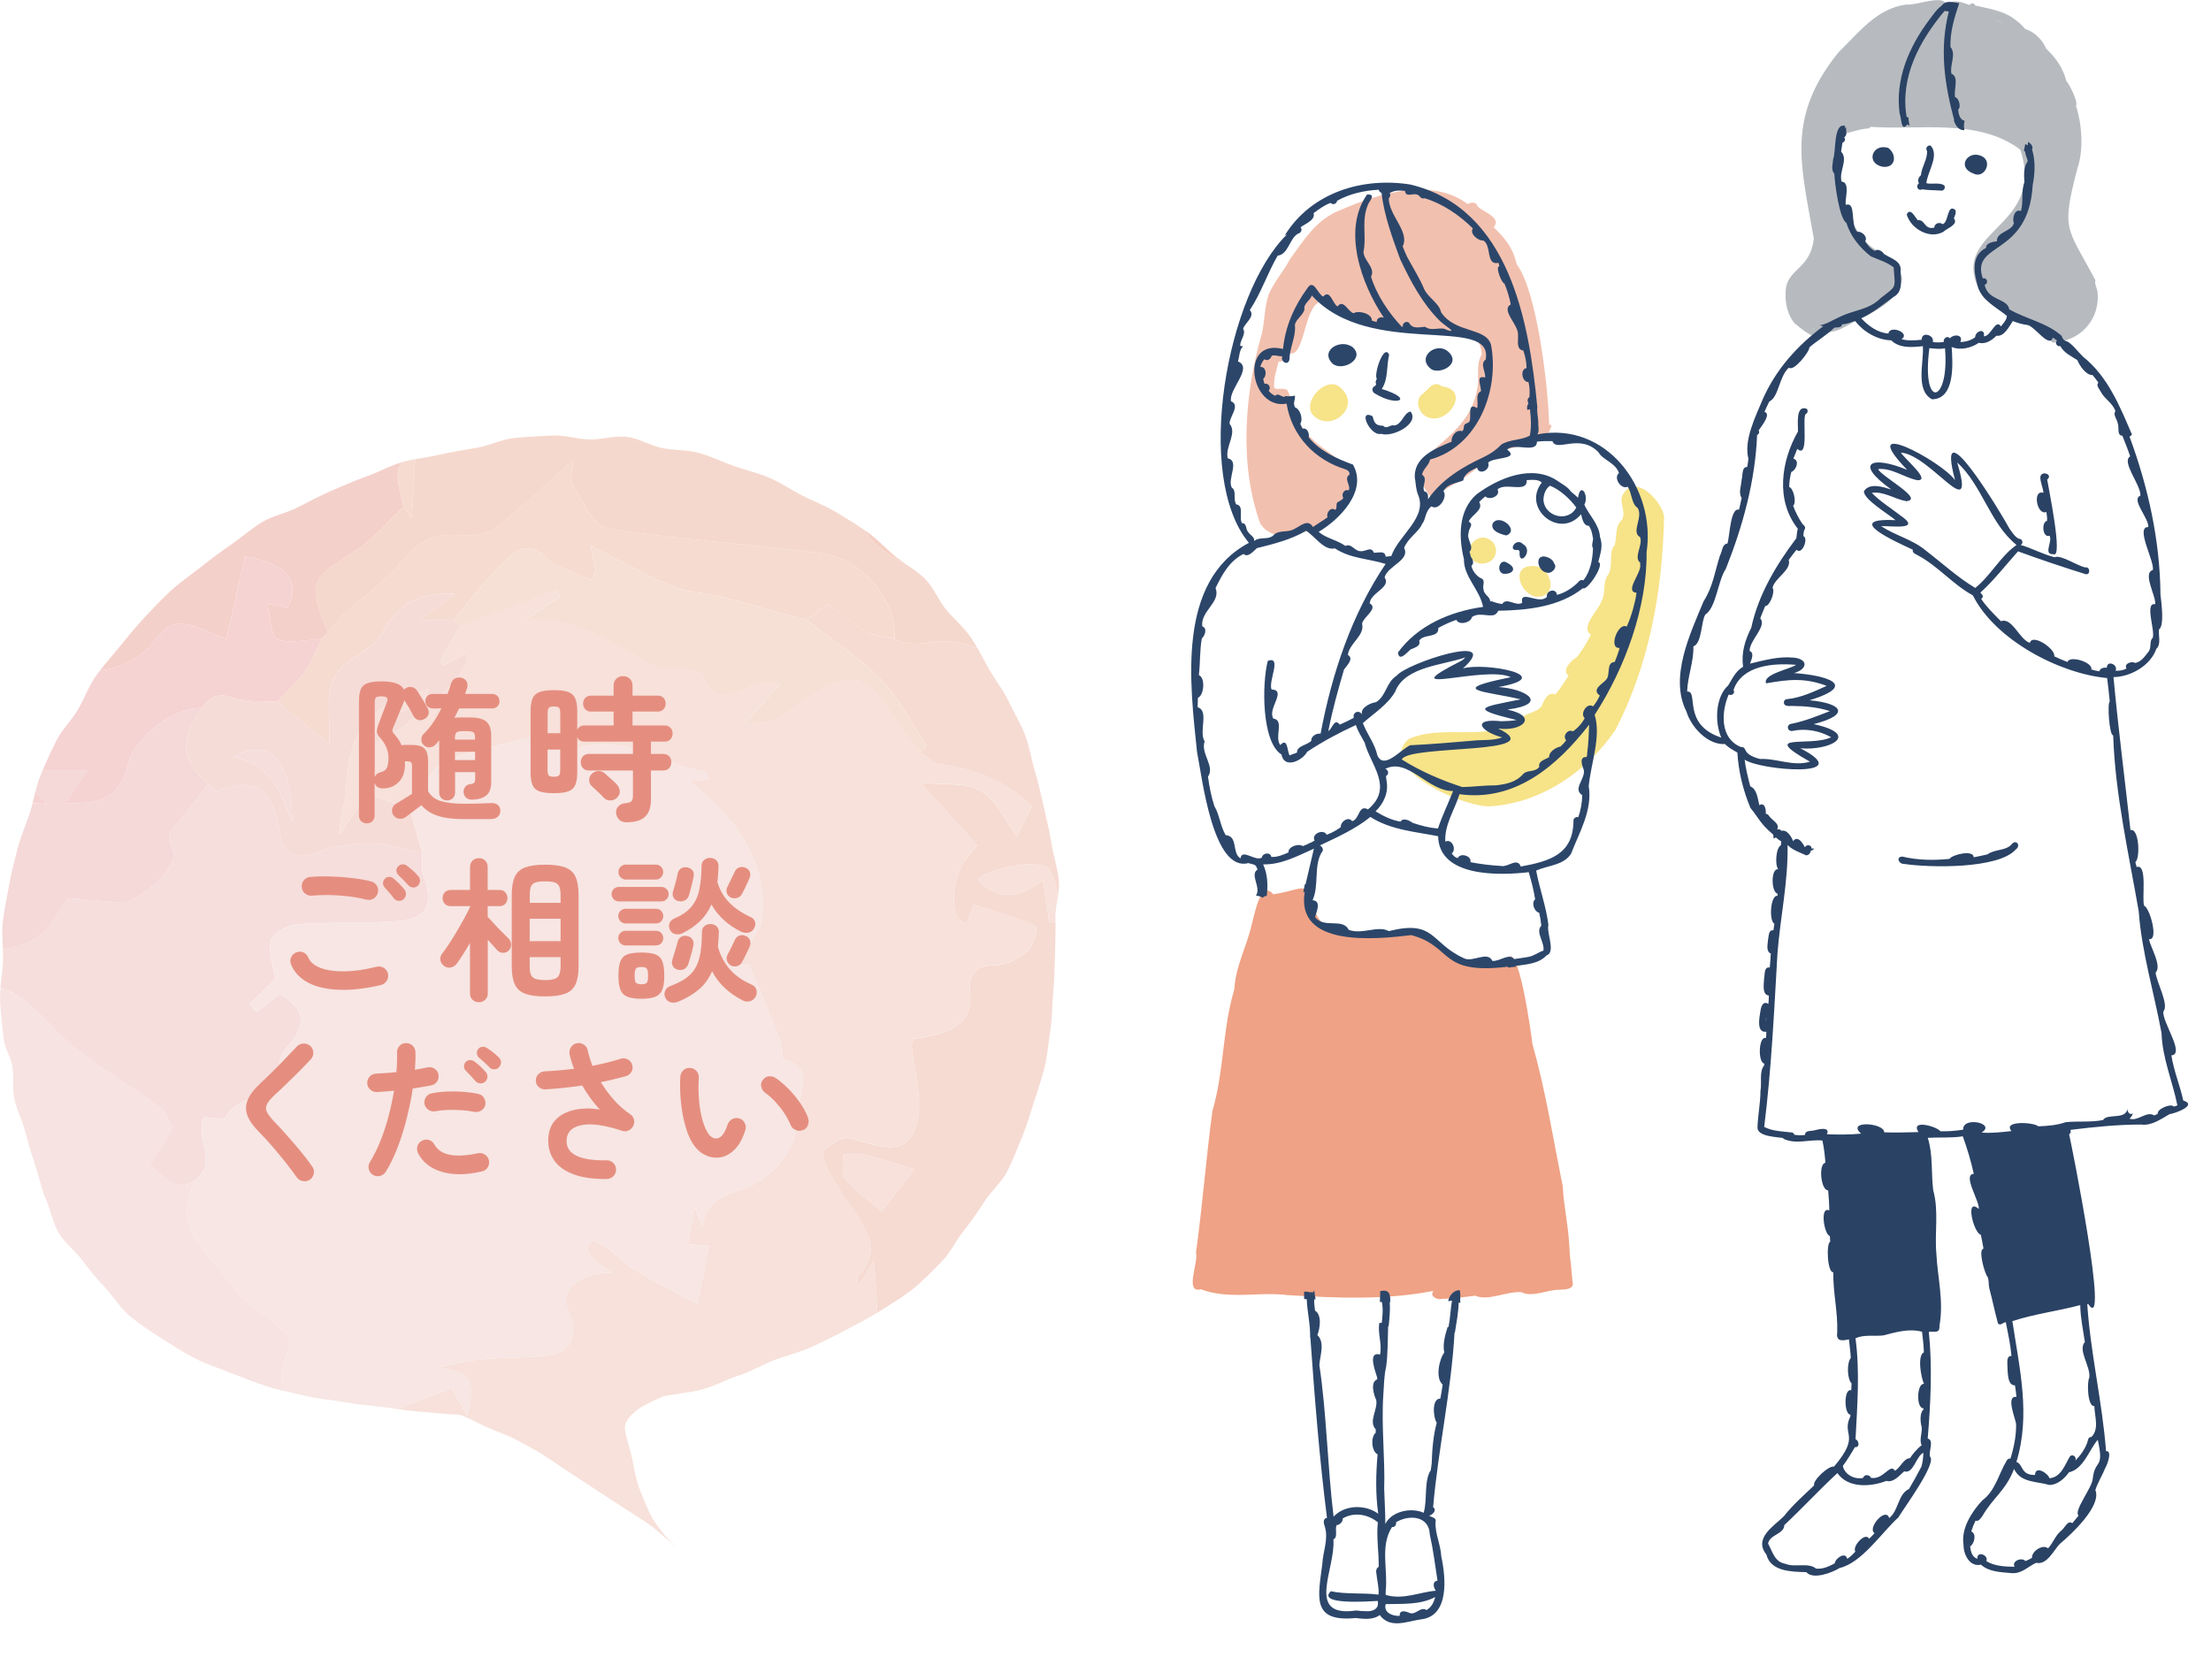 <?xml version="1.0" encoding="UTF-8"?>
<svg id="Layer_2" xmlns="http://www.w3.org/2000/svg" xmlns:xlink="http://www.w3.org/1999/xlink" viewBox="0 0 368.46 280.08">
  <defs>
    <style>
      .cls-1 {
        fill: #f7e1da;
      }

      .cls-2 {
        fill: url(#_6_dpi_40_4-2);
      }

      .cls-3 {
        fill: #b7bbbf;
      }

      .cls-4 {
        fill: #f6dbd3;
      }

      .cls-5 {
        fill: #f6dcd7;
      }

      .cls-6 {
        fill: #f6dfd5;
      }

      .cls-7 {
        fill: none;
      }

      .cls-8 {
        fill: #f5d8d8;
      }

      .cls-9 {
        fill: #f2c0ae;
      }

      .cls-10 {
        fill: #f6dedd;
      }

      .cls-11 {
        fill: url(#_6_dpi_40_4);
      }

      .cls-12 {
        fill: #f4d0ca;
      }

      .cls-13 {
        fill: #f4d0c4;
      }

      .cls-14 {
        fill: #2c466a;
      }

      .cls-15 {
        fill: #f7e6e3;
      }

      .cls-16 {
        fill: #f5d8cd;
      }

      .cls-17 {
        fill: #efa285;
      }

      .cls-18 {
        fill: #f5d3d2;
      }

      .cls-19 {
        fill: #f7e388;
      }

      .cls-20 {
        fill: #f6dbd1;
      }

      .cls-21 {
        fill: #2a4264;
      }

      .cls-22 {
        fill: #f7e3e1;
      }

      .cls-23 {
        fill: #e58e80;
      }
    </style>
    <pattern id="_6_dpi_40_4" data-name="6 dpi 40% 4" x="0" y="0" width="48" height="48" patternTransform="translate(-6788.38 -1329.68) scale(.16)" patternUnits="userSpaceOnUse" viewBox="0 0 48 48">
      <g>
        <rect class="cls-7" width="48" height="48"/>
        <g>
          <path class="cls-3" d="M23.24,52.74c3.24.5,6-2.25,5.5-5.5-.31-2.02-1.96-3.68-3.98-3.99-3.24-.5-6,2.26-5.5,5.5.31,2.02,1.96,3.67,3.98,3.98Z"/>
          <path class="cls-3" d="M47.24,52.74c3.24.5,6-2.25,5.5-5.5-.31-2.02-1.96-3.68-3.98-3.99-3.24-.5-6,2.26-5.5,5.5.31,2.02,1.96,3.67,3.98,3.98Z"/>
          <path class="cls-3" d="M23.24,28.74c3.24.5,6-2.25,5.5-5.5-.31-2.02-1.96-3.67-3.98-3.99-3.24-.5-6,2.26-5.5,5.5.31,2.02,1.96,3.67,3.98,3.98Z"/>
          <path class="cls-3" d="M47.24,28.74c3.24.5,6-2.25,5.5-5.5-.31-2.02-1.96-3.67-3.98-3.99-3.24-.5-6,2.26-5.5,5.5.31,2.02,1.96,3.67,3.98,3.98Z"/>
          <path class="cls-3" d="M35.24,40.74c3.24.5,6-2.25,5.5-5.5-.31-2.02-1.96-3.68-3.98-3.99-3.24-.5-6,2.26-5.5,5.5.31,2.02,1.96,3.67,3.98,3.98Z"/>
          <path class="cls-3" d="M11.24,40.74c3.24.5,6-2.25,5.5-5.5-.31-2.02-1.96-3.68-3.98-3.99-3.24-.5-6,2.26-5.5,5.5.31,2.02,1.96,3.67,3.98,3.98Z"/>
          <path class="cls-3" d="M35.24,16.74c3.24.5,6-2.25,5.5-5.5-.31-2.02-1.96-3.67-3.98-3.99-3.24-.5-6,2.26-5.5,5.5.31,2.02,1.96,3.67,3.98,3.98Z"/>
          <path class="cls-3" d="M11.24,16.74c3.24.5,6-2.25,5.5-5.5-.31-2.02-1.96-3.67-3.98-3.99-3.24-.5-6,2.26-5.5,5.5.31,2.02,1.96,3.67,3.98,3.98Z"/>
        </g>
        <g>
          <path class="cls-3" d="M-.76,52.74c3.24.5,6-2.25,5.5-5.5-.31-2.02-1.96-3.68-3.98-3.99-3.24-.5-6,2.26-5.5,5.5.31,2.02,1.96,3.67,3.98,3.98Z"/>
          <path class="cls-3" d="M-.76,28.74c3.24.5,6-2.25,5.5-5.5-.31-2.02-1.96-3.67-3.98-3.99-3.24-.5-6,2.26-5.5,5.5.31,2.02,1.96,3.67,3.98,3.98Z"/>
        </g>
        <g>
          <path class="cls-3" d="M23.24,4.74c3.24.5,6-2.25,5.5-5.5-.31-2.02-1.96-3.68-3.98-3.99-3.24-.5-6,2.26-5.5,5.5.31,2.02,1.96,3.67,3.98,3.98Z"/>
          <path class="cls-3" d="M47.24,4.74c3.24.5,6-2.25,5.5-5.5-.31-2.02-1.96-3.68-3.98-3.99-3.24-.5-6,2.26-5.5,5.5.31,2.02,1.96,3.67,3.98,3.98Z"/>
        </g>
        <path class="cls-3" d="M-.76,4.74c3.24.5,6-2.25,5.5-5.5-.31-2.02-1.96-3.68-3.98-3.99-3.24-.5-6,2.26-5.5,5.5.31,2.02,1.96,3.67,3.98,3.98Z"/>
      </g>
    </pattern>
    <pattern id="_6_dpi_40_4-2" data-name="6 dpi 40% 4" patternTransform="translate(-6793.85 -1329.68) scale(.16)" xlink:href="#_6_dpi_40_4"/>
  </defs>
  <g id="_レイヤー_1" data-name="レイヤー_1">
    <path class="cls-3" d="M349.46,48.37c-.05-.54-.46-1.13-.25-1.65-4.78-8.98-5.76-8.15-2.99-18.73h0c1.07-3.13.7-7.45-.26-10.34.45-.55-1.09-3.6-1.6-4.14,0,0,0,0,0,0,0,0,0,0,0,0-.54-2.13-1.76-3.91-3.38-5.41-.51-1.35-2-2.88-3.46-3.24,0,0,0,0,0,0h0c-.54-.69-1.44-1.46-2.15-1.91,0,0,0,0,0,0h0s0,0,0,0h0c-1.77-1.21-4.1-1.54-6.18-2.03-.22-.47-.71-.48-.97-.09-1.02-.36-2.51-1.02-3.47-.23-.16-.02-.32-.04-.48-.06-.86-1.38-5.01.42-6.63.22-4.94.66-7.95,4.77-11.27,7.97-8.8,10.94-6.22,18.81-4.1,31.04-.61,5.43-4.76,4.9-4.7,9.15-.07,1.75.34,3.49,1.42,4.9.94.74,4,3.61,4.63,1.45,2.57.59,4.73-1.58,7.05-2.42,2.5-1.37,5.24-2.77,6.15-5.71,0,0,0,0,0,0h0s.01-.04.02-.06c0,.02-.01.04-.02.06.1-.33.21-.67.09-1.01,0,0,0,0,0,0h0s0,0,0,0h0c-.16-.65-.55-1.22-.87-1.8h0s0,0,0,0c-.38-.65-.88-1.22-1.48-1.67,0,0,0,0,0,0-.23-.19-.49-.36-.77-.47h0c-6.08-2-8.35-13.85-6.48-19.27-.17-.43.25-.8.66-.79h0c1.16-.29,2.31-.68,3.52-.73.08-.08.17-.17.25-.26,8.23.59,17.91-1.47,24.92,3.79,4.62,13.65-13.23,13.32-6.09,24.66,3.27,3.26,8.15,4.22,11.49,7.52,4.7-.2,8.1-4,7.46-8.72ZM302.14,54.78h0s0,0,0,0c0-.02.01-.03.01-.05.02-.01.04-.02.06-.04,0,0,0,0,0,0,0,0,0,0,0,0,0,.05.01.09.03.14-.03-.01-.07-.02-.1-.03ZM333.56,3.73s0,0,0,0c-.29-.14-.6-.22-.91-.31,0,0,0,0,0,0,0,0,0,0,0-.01.31.07.62.15.91.29,0,0,0,.01-.01.02,0,0,0,0,0,0Z"/>
    <path class="cls-11" d="M317.79,276.73c2.41-.47,4.88-.73,7.35-.85,7.77-.39,15.54.41,23.31.12,6.15-.23,12-1.8,16.18-6.61,3.08-3.55,4.75-8.6,3.32-13.2-.86-2.76-2.69-4.77-4.98-6.18-3.33-.69-6.77-.47-10.11,1.16-3.98,1.55-8.91,2.25-11.79,5.76-2.52,2.72-10.2.59-12.63-1.84-3.06-3.88-4.37-3.82-9.02-2.62-3.69.93-6.9,3.17-10.65,3.9-3.47.6-6.39,2.69-9.99,2.72-2.53-2.77-8.39.21-11.59.78-6.62,2.6-13.28,14.12-4.9,18.62,11.58,4.59,23.62-2.26,35.5-1.76Z"/>
    <path class="cls-2" d="M213.68,276.73c2.41-.47,4.88-.73,7.35-.85,7.77-.39,15.54.41,23.31.12,6.15-.23,12-1.8,16.18-6.61,3.08-3.55,4.75-8.6,3.32-13.2-.86-2.76-2.69-4.77-4.98-6.18-3.33-.69-6.77-.47-10.11,1.16-3.98,1.55-8.91,2.25-11.79,5.76-2.52,2.72-10.2.59-12.63-1.84-3.06-3.88-4.37-3.82-9.02-2.62-3.69.93-6.9,3.17-10.65,3.9-3.47.6-6.39,2.69-9.99,2.72-2.53-2.77-8.39.21-11.59.78-6.62,2.6-13.28,14.12-4.9,18.62,11.58,4.59,23.62-2.26,35.5-1.76Z"/>
    <g>
      <path class="cls-21" d="M313.71,27.79c2.17.32,2.5-1.99.97-3.13-2.65-.83-3.83,2.53-.97,3.13Z"/>
      <path class="cls-21" d="M328.86,28.92c1.69.9,3.15-1.65,1.68-2.73-2.36-1.51-4.69,1.6-1.68,2.73Z"/>
      <path class="cls-21" d="M320.31,31.55c1.02.18,2.19.13,3.25.23.43,0,.72-.56.41-.91-.85-.5-1.99-.11-2.94-.33.15-1.89,2.22-4.59.72-6.26-.5-.19-.96.45-.61.86.09,1.43-.89,2.61-1.02,4.07,0,0,.01-.01.02-.01-.39.28-.66.92-.34,1.34-.63.44-.18,1.35.52,1.02Z"/>
      <path class="cls-21" d="M325.84,34.98c-1.4-1.06-1.05,2.06-2.1,2.39-.53-.44-1.36-.12-1.41.58-1.73.36-1.47-1.41-2.74-1.24-.44-.51-1.25-2.21-1.84-.96.68,2.37,3.83,4.21,6.14,2.87.55-.59,2.55-1.16,1.72-2.23.15-.44.47-.95.22-1.41Z"/>
      <path class="cls-21" d="M341.03,85.34c.09.49.13.94.11,1.48-.99.2-.75,2.9.41,2.48.57.93-1.13,3.16.64,3.07,1.69.89-.85-11.2-1.03-12.44,1.05-.83-.93-1.58-1.14-.45-.03.91.44,1.76.52,2.67-1.89-.61-1.1,3.83.48,3.19Z"/>
      <path class="cls-21" d="M335.37,140.57c-.97,1.33-2.91.9-4.16,1.84-.76.18-1.53.34-2.3.49.03-1.32-3.66-.44-4.01.26-2.62.27-5.31.23-7.88-.38-1.09.02-.64,1.23.26,1.22,4.31.65,15.79.87,18.67-2.43.81-.57.17-1.61-.58-.99Z"/>
      <path class="cls-21" d="M363.85,183.49c-.56-2.59-1.59-4.96-1.99-7.58,2.35-.18-1.63-5.66-1.33-7.33.98-1.09-1.16-4.89-1.3-6.46,1.1-1.13-.86-4.19-1.1-5.58,1.69.29.09-5.3-.8-5.54-.46-.99.62-7.11-1.26-6.48-.08-.27-.15-.55-.22-.83.85-.58.64-5.74-.81-5.32-.94-8.47-2.04-17-2.83-25.51,2.87-.03,6.19-1.93,7.15-4.73.82-.71.32-2.2.43-3.2.96-.66.37-4.65.25-5.83-.08-8.99-2.04-17.88-5.15-26.3.13-.12.26-.24.41-.34-1.99-4.65-4.03-9.72-8.14-12.98-.87-.83-1.65-1.98-2.65-2.57-.49-.06-.82-.46-.93-.92-2.54-2.25-5.89-2.78-8.75-4.44-.26-1.85-3.56-1.39-4.09-4.07.72-.27.4-1.29-.31-1.07-2.1-6.17,7.63-3.5,8.32-15.59.39-1.99.46-4.03-.11-5.92.26-.46-.25-1.05-.68-1.25,0,.19-.01.39-.05.58-.13-.08-.27-.16-.4-.23-.08.37-.15.75-.23,1.12.08.06.16.12.23.19-.05.49.38,1.05.4,1.61-.72.83-.61,2.39-.55,3.46-.58,1.59-.12,3.26-.57,4.8-1.08-.45-1.49,1.27-1.18,2.02-.36,1.42-2.97,1.45-2.81,3.01-.58.09-1.91.28-1.82,1.1-2.56,1.31-2.02,4.1-1.39,6.42.63,2.29,3.12,3.5,4.85,4.92,0,.69-.59,1.2-.99,1.76-.89-1.37-1.62,1.65-2.84,1.65.26-1.42-1.41-.93-1.46.16-.69.54-1.59.75-2.45.8.53-1.28-1.12-1.38-1.75-.62-.43-.55-1.17.05-1.01.59-.61.1-1.24.13-1.84.01.32-1.15-1.89-1.83-1.85-.37-1.11.11-2.28.21-3.37-.1,1.58-1.02-1.96-2.43-2.18-.93-1.79-.14-3.35-1.27-4.53-2.56,2-.89,3.65-2.31,5.41-3.56,1.59-.85,1.2-2.8,1.15-4.3.21-1.65-1.57-2.11-2.74-2.79-.23-.48-1.1-1.05-1.55-.55-.71-.37-1.16-.93-1.61-1.6.48-.77-.56-1.73-1.32-1.6-1.22-1.09-.11-5.13-1.92-4.48-.18-.91.81-3.81-.69-3.89-.53-1.58,1.19-3.71-.09-5,.08-.49.15-.99.22-1.48.35-.09.6-.56.3-.89.6-.4.27-1.07.32-1.69-.07.05-.15.09-.22.15.02-.12.04-.24.07-.36-1.99-.64-1.5,4.27-2,5.49-.05.8-.42,1.81.19,2.46.07,1.57.8,7.48,2.03,8.23.65,2.2,2.26,4.15,4.04,5.54,1.29.58,2.65.94,3.81,1.84.28,3.73.54,2.98-2.23,5.2-1.91,1.9-4.46,1.91-6.76,3.07-1.13.48-2.14,1.21-3.33,1.4.2.05.39.11.59.15-4.34,3.24-7.88,7.18-10.08,12.17-1.23,2.95-3.18,6.8-2.39,9.93-.05.45-.12.91-.2,1.36-.96-.05-.71,1.47-.93,2.1-.04.97-.58,2.19,0,3.06-.14.66-.27,1.32-.44,1.96-1.48-.43-1.55,4.73-1.94,5.66-.88.02-.85,1.35-1.22,1.95-.86,2.64-1.17,5.23-2.73,7.64-2.25,5.43-5.76,12.72-2.86,18.41.8,2.63,3.57,5.58,6.41,5.4.58.59,1.35,1,2.07,1.42.18,3.11.96,6.35,2.18,9.23,1.41,1.73,1.62,2.59,3.66,4.33.26.18.15.48.17.76.14-.06.28-.11.42-.16.27.25.57.48.89.66-.02.21-.04.42-.07.63-.83.44-1.03,3.31-.43,4.01-1.28-.25-1.2,3.87-.11,4.07,0,.12-.02.24-.02.36-1.17-.25-1.47,4.22-.52,4.63-.04.37-.1.74-.16,1.11-.87-.12-.76,1.02-.9,1.59-.05.73-.38,1.91.46,2.29-.04.77-.1,1.55-.17,2.32-1.01-.18-.8,1.24-.95,1.88-.02.84-.39,2.66.8,2.8,0,.47-.05.93-.08,1.39-1-.62-1.26.64-1.36,1.37-.16.99-.64,3.51,1.02,3.26,0,.35-.03.65-.05,1.05-1.27-.39-1.39,4.09-.29,4.27,0,.09-.01.18-.02.28-.86,1.03-.37,2.93-.62,4.26,0,2.03-.45,4.11-.5,6.17.08,1.45,3.13,1.51,4.3,1.69,0,.04-.01.07-.02.11,2.14,1.03,4.35.08,6.54.31.27,1.23.41,2.45.5,3.71-1.18.14-.8,4.57.46,4.61.09,1.11.18,2.23.19,3.34-1.63-.8-.86,4.05.09,4.26.03.31.05.63.06.94-.69.29-.48,5.2.52,5.1-.07,3.36.78,6.64.65,10.02-.22,1.53.78,1.43,1.95,1.16.09,1.04.27,2.05.31,3.1-.67.81-.63,3.48.13,4.25-.01.38-.03.76-.05,1.14-1.28-.39-1.21,4.04-.15,4.06,0,.1,0,.2,0,.3-1.56,3.21,1.84,3-2.73,8.37-.79-.25-3.57,2.24-3.32,3.14-1.75,1.68-3.51,3.19-5.03,5.13-1.79,1.74-5.06,3.69-2.91,6.39.73,2.86,4.24,2.85,6.65,2.93,1.09,1.29,4.25.12,5.56-.7,3.66-.84,6.98-5.87,9.78-8.43.9-1.52,6.54-9.15,5.25-10.16-.19-.89.73-2.74-.36-2.98.49-5.88.79-11.87.19-17.78.9-.15,1.85.38,1.77-1.04.74-4.05-.31-7.99-.52-12.04-.31-3.49.44-7.05-.52-10.52-.36-2.87-.02-5.97-.91-8.75,1.94-.11,3.9.06,5.84-.25.73,2.04,1.36,4.11,1.83,6.26-1.96.08,1.03,4.63.83,5.85-2.37-2.05-.84,4.06.34,4.29.17.78.32,1.55.45,2.34-.96.07.21,4.22.68,4.7.27.63.13,1.23.28,1.87.52,1.96.92,3.95,1.45,5.88.45.48.83-.21,1.31-.2.37,1.88.77,3.71.94,5.62-.83-.04-.68.99-.68,1.56.07.92-.08,3.39,1.26,3.34.11.64.19,1.29.25,1.93-1.83-.29-.17,3.63-.06,4.49.04,1.95-.36,3.92-.94,5.79-.25-.05-.49.09-.61.31-1.36,2.24-1.92,5.09-4.08,6.66-1.77,1.89-3.56,4.7-3.13,7.36-.04,1.59,1,3.79,2.9,3.35,1.36,1.23,3.38,1.25,5.12,1.41,1.67.14,2.71-1.09,4.08-1.72,1.78.42,2.89-2.02,3.91-3.12,1.94-1.62,7.05-6.35,5.96-9.01.41-1.3,1.16-2.43,1.66-3.69.28-.43,1.25-2.92.12-2.79-.62-8.18-2.59-16.3-3.13-24.5.05-.01.1-.02.15-.04,3.68,5.67-2.82-26.83-3.17-28.27.24-.14.35-.49.2-.74,3.95-.49,7.88-.89,11.85-.89,1.67.23,3.27-.92,4.66-1.72.94-.14,4.76-1.5,2.31-2.29ZM294.27,170.21c.01-.21.03-.41.06-.62.04.21,0,.41-.06.62ZM321.53,58.03c.85.08,1.73.2,2.6.02.79,9.16-3.97,10.44-2.6-.02ZM290.1,124.51c-3.47-1.42-3.29-5.79-2.01-8.75.47.26,1.14-.16.8-.76,1.41-4.12,6.68-4.51,10.43-4.18-1.04.72-5.64,1.58-5,3.08,3.59-.62,6.32-1,10.09.42-2.05.93-4.31,2-6.58,2.21-.26-.02-.46.18-.54.41-.11.79.64.76,1.3.73,2.16.02,4.31.19,6.36.86-2.05.8-4.15,1.66-6.34,2.1-.92.05-.86,1.28.06,1.21,2.18-.48,4.56-.06,6.49,1.05-3.52,1.67-12.22-.84-3.53,4.07-2.8.85-5.54-.59-8.33-.45-3.26-.86-1.91-1.98-3.2-2.01ZM320.21,244.44c-.65,1.27-1.34,2.52-2.08,3.75-1.86.86-1.7,3.61-3.3,4.85-.56-1.94-3.72,1.7-2.44,2.52-.28.32-.59.63-.9.93-.63-1.23-2.88,1.32-2.3,2.13-.4.46-.84.89-1.36,1.22-.27-1.3-2-.07-2.08.75-.96.51-1.99,1-3.11.87-1.25-1.07-3.53-.14-5.08-.79-1.84-.31-2.13-1.97-2.91-3.38.27-1.54,2.68-1.55,2.7-3.08,3-2.8,5.82-5.87,8.85-8.67,1.77,2.56,5.57,2.31,8.16,1.3,1.18.35,2.16-.9,2.97-1.59,1.56.48,1.95-2.5,3.2-3.1-.03.77-.11,1.54-.32,2.3ZM320.55,234.76c0,.05,0,.11,0,.16-.67.64-.54,2.11-.3,2.95.11.98-.46,2.16,0,3.03-.82.58-1.72,1.75-1.94,2.15-1.08.02-1.58,1.57-2.52,2.1-.81-1.34-1.89,1.57-4,1.18-.24-.59-1.12-.61-1.32.02-1.52.3-3.1-.64-3.36-2,.73-1,1.4-2.07,2-3.13.89.07.69-1.11.11-1.32.29-5.61.74-11.21,0-16.84,1.46-.64,3.05-.3,4.59-.46,2.17-.54,4.25-1.21,6.5-.62.12,1.14.28,2.29.3,3.43-1.15.52-.45,4.34.03,5.26-1.2-.17-1.37,4.09-.09,4.08ZM349.59,239.99c1.13,5.11-.48,3.06-.84,6.53-.16,1.56-3.25,5.37-2.35,6.1-.34.43-.69.85-1.05,1.27-.78-.56-1.26.8-1.79,1.19-1.05.85-1.37,2.03-2.25,3.01-.86-.78-2.78.5-2.68,1.58-.35.21-.71.39-1.1.53-.59-.69-2.35,0-1.8.95-1.53,0-3.39-.09-4.71-.94.44-1.01-1.62-1.78-1.49-.39-.87-.23-1.12-1.24-1.21-2.04.69-.49,1.13-2.07.19-2.52.19-.62.42-1.2.71-1.79.54.2.85-.42,1.14-.76,1.73-3.05,3.88-4.21,5.28-7.86,1.1,2.34,3.79,2.04,5.88,2.67,1.34,0,2.51-1.05,3.27-2.11,2.41-.51,3.4-3.81,4.79-5.41ZM346.67,217.54c.03,2.12.47,4.07.77,6.14-1.23,1.41,1,4.09.74,5.95-.41.67-.32,4.88.84,4.74.04,1.71.86,3.84-.5,5.16-.58-.04-.55.6-.7.98-.42,1.11-1.11,2.09-1.96,2.93.24-.57-.41-1.14-.9-.7-.85,1.4-1.47,3.51-3.43,3.66-.16-.77-2.34-2.22-2.4-.55-2.43.07-1.96-1.85-3.1-2.16,2.4-7.87.52-15.55-.67-23.48,3.68-1.2,7.55-1.67,11.31-2.67ZM362.26,184.42h-.04c-.48-.53-2.84.46-2.62,1.22-.19.1-.39.2-.58.29-1.34-.82-2.67,1.03-4.15.53.28-.21.45-.54.58-.88-.54.35-.96-.25-.89-.77-.34,1.93-3.42.71-4.09,1.88-2.09.42-4.15.14-6.23.36-1.46.51-2.96.63-4.57.69-.65-.68-6.01-1.01-4.46.79-1.65.18-3.32.39-4.99.25,2.54-1.55-3.22-2.76-3.06-.48-1.25.19-2.53.31-3.8.26-.61-.82-5.06-2.04-3.65.14-1.91.04-3.78.12-5.71.04.02-1.6-6.4-2.03-3.85.22-1.89.19-3.79.16-5.69.11.56-1.28-1.29-.88-1.97-.69-.56.2-1.7-.05-1.69.8-.6.08-1.19.06-1.77-.03-.06-.25-.32-.45-.61-.4-1.47-.18-3.05-.19-4.42-.91,1.2-9.62,1.65-19.27,2.21-28.91.46-6.03,1.81-12.02,1.68-18.08.89.89,2.03,1.21,3.09,1.72.42,0,.76-.37.78-.79.23.02.44-.14.55-.36-.14.02-.28.03-.42.03.04-.63-.88-.76-1.11-.21-.29-.64-1.21-2.09-1.96-1.03-.2-.59-.99-2.01-1.94-1.72-.13-.2-.39-.33-.66-.22-.02-.02-.03-.03-.05-.04.49-1.01-1.01-1.55-1.44-2.34-.11-.13-.29-.24-.47-.23.08-.67-.16-2.01-1.07-1.45-.26-1.02-.41-2.75-1.51-3.13-.37-1.47-.77-2.95-.94-4.46,2.48,1.79,19.05,3.15,9.29-1.89,4.94.43,10.19-2.3,2.22-4.03,6.35-1.62,4.59-3.51-.69-3.97,8.64-2.68,2.21-4.22-2.6-4.54,2.32-.64,2.42-2.37-.13-2.58-2.42-.23-4.86.45-7.2,1.01.21-.58.8-1.81-.06-2.11-.04-1.8,2.95-4.12,1.77-5.45.26-.69.54-1.36.83-2.04.79.03,1.7-2.5,1.22-3.04.33-1.62,3.2-2.94,2.7-4.66.43-.57.85-1.14,1.3-1.69.93.98,2.05-1.96,1.13-2.28.03-.4.06-.8.19-1.05.28-.4-.03-.71-.33-.96-.65-.94-1.16-1.98-1.56-3.04.62-.5.07-2.92-.66-3.14.02-.84.14-1.69.36-2.5.81-.27,1.44-1.95.34-2.21.21-.55.43-1.09.65-1.63,2.02,1.76.79-5,1.39-5.8.36-.13.45-.62.19-.88-1.91-.7-1.42,2.67-1.46,3.78-2.81,4.93-3.78,11.46-.03,16.21-.14.52-.17,1.05-.24,1.58-3.34,4.41-6.34,9.41-7.52,14.94-1.04,2.06-1.7,4.21-1.35,6.48-1.19.69-1.74,1.88-2.49,3.12-2.13,1.9-2.28,6.13-1.15,8.7-6.65-2.19-3.68-7.83-5.69-7.68.06-2.5,1.12-4.99,1.04-7.52,1.45-.54,1.27-4.16,1.98-5.3,1.86-1.22,2.06-5.6,3.43-7.64,2.83-7.14,4.89-14.59,5.21-22.31.37-.18.41-.51.26-.76.53-.81,2.14-2.74.97-3.09.25-.58.52-1.16.8-1.72,1.6-.74,1.61-4.2,3.27-5.65.79.72,3.44-2.66,3.42-3.39,1.34-1.15,2.86-2.02,4.16-3.28.43-.04,1.23.04,1.28-.54.74-.04,1.47-.33,2.17-.57,1.35,1.77,3.68,3.18,6.02,3.23,1.38,1.35,3.46,1.17,5.27.97.21,2.62-1.31,7.38,1.54,8.86,3.86-.07,3.45-5.98,3.26-8.73,1.43.63,3.27.17,4.53-.69,1.08.29,2.19-.41,2.91-1.17,1.33.18,2.11-1.51,2.75-2.45.81.3,1.67.59,2.54.66,1.01.17,3.61,3.99,4.13,2.08.23.16.47.33.7.5-.43.36.01,1.11.52.91.72,1.23,1.85,1.69,2.87,2.36.35.9,1.45,2.54,2.54,2.49.33.42.66.82.96,1.26-.45.48.17,1.04.38,1.49.69,1.31,1.96,1.83,2.46,3.27-.46.61.3,1.34.39,2.03.28.63-.2,2.02.77,2.06.45,1.14.91,2.27,1.3,3.43-1.52.96,1.8,4.75,1.71,6.55-1.65.64,1.45,3.79,1.31,5.24-2.24-.05,1.11,5.79.75,7.17-1.76.53.58,4.37.4,5.7-1.83-.38.05,4.41-.42,5.62-.59.48-.16,1.59-.67,2.26-.64.77-1.17,1.71-2.24,1.9-.6-.34-1.92.1-1.46.93-.57.32-1.19.39-1.83.37.54-.95-1.38-1.88-1.44-.51-.57-.05-1.16.12-1.24.61-.45-.06-.9-.18-1.34-.31.3-1.21-3.68-2.41-3.97-1.24-.75-.29-1.5-.6-2.22-.96.31-1.14-3.6-3.88-4.06-2.24-1.71-.52-2.96-4.32-4.81-3.6-1.18-1.18-2.33-2.31-3.29-3.7.56-.53.1-.73-.14-1.07,2.31-2.11,4.19-4.55,6.27-6.88,3.74,1.37,7.54,2.64,11.31,3.82.79.09.72-1.29-.09-1.14-1.31-.24-4.16-2.2-5.11-1.69-1.97-.49-3.86-1.55-5.69-2.06.57-.23.29-1.09-.3-1.03-.68-.36-1.11-1.09-1.55-1.7-1.42-2.64-12.53-21.04-9.06-8.07-2.41-3.3-16.77-10.83-7.98-1.71-5.64-2.36-9.13-1.38-2.65,3.27-1.36-.41-3.59-1.19-4.55.27-.16,1.34,4.19,3.89,5.25,4.84-8.99-.41.07,3.6,2.89,4.93-.14.59.57.75.96,1,3.29,1.79,5.77,4.83,9.05,6.61,3.65,7.33,14.3,13.03,22.37,13.78.15,1.3.33,2.6.44,3.91-.44.2-.07,5.66.54,5.61.01.08.03.16.04.24.33,9.61,2.57,19.47,4.24,29.08.5,6.84,2.56,13.57,3.81,20.35.13,4.18,1.84,8.05,2.64,12.04-.18.07-.36.13-.55.2ZM316.59,85.84c-1.56-1.22-3.28-2.26-4.66-3.69,2.01-.3,3.81,1.05,5.76,1.39,3.12-.31-4.28-4.18-4.7-5.35,2.19-.24,4.3,1.36,6.44,1.84,2.65.24-2.28-3.75-2.63-4.59,4.98.4,12.65,12.52,9.36,1.64,4.16,3.8,5.51,10.26,9.89,13.75-.07.03-.12.08-.17.14-2.5,1.77-4.19,5.03-6.71,7.03-2.96-1.78-5.49-4.12-8.22-6.22-2.21-1.86-5.1-2.51-7.47-4.08,1.71-.07,7.04.76,3.1-1.86Z"/>
      <path class="cls-21" d="M296.73,145.02s0,.05,0,.07c-.03-.03-.06-.05-.09-.08.03,0,.06,0,.09,0Z"/>
      <path class="cls-21" d="M321.45,3.38c-3.36,4.51-5.65,9.87-4.88,15.56.32.67.22,3.21,1.3,1.78.1.09.24.17.39.25-.14-.46-.21-.93-.22-1.41-.1-.02-.2-.04-.3-.05-1.14-6.63,2.16-12.74,6.32-17.69.24.05.49.08.71.09-1.59,6.24-.72,12.15.9,18.13-.03,0-.06-.01-.08-.02.26.81.7,1.58,1.59,1.69,0,0,0,0,0,0,0,0,.01,0,.01,0,0,0,0,0,0,0h0c.06-.02.12-.04.17-.06-.1-.5-.1-1.03.04-1.52-.81-.15-1-1.11-1.08-1.87.54-.33.14-1.98-.49-2.04-.33-1.05.73-3.44-.62-3.92-.34-1.46.86-3.25-.17-4.48-.07-2.6.68-4.96,1.46-7.29-1.06-.12-2.17-.59-2.92.41,0,0,0,0,0,0-.15.13-.31.26-.46.38.02-.02.04-.03.06-.05-.69.6-1.16,1.41-1.73,2.11Z"/>
    </g>
    <g>
      <path class="cls-19" d="M248.73,134.37c-4.13.61-19.68-6.34-13.95-11.2,5.72-2.52,12.83.55,18.41-3.05.73-1.35,2.64-1.12,3.69-2.37.33-.83,1.08-2.59,2.31-1.99.82-1,1.56-2.08,2.22-3.19-1.29-.72.51-2.65,1.36-3.01.91-1.18,1.71-2.44,2.36-3.78-1.87-1.13,1.24-4.1,1.65-5.35.96-1.55.19-3.36,1.24-4.67.91-1.49-.05-3.82,1.08-4.91.37-1.33,0-3.26,1.19-4.16.83-1.59-.69-3,.26-4.39,2.01-3.4,6.46,1.27,6.77,3.82-.25,12.29-2.46,24.6-8.1,35.53-4.6,6.81-12.14,12.05-20.51,12.73Z"/>
      <path class="cls-19" d="M237.82,69.5c-1.43-.61-2.17-2.95-.67-3.89.88-.75,1.77-2.3,3.13-1.21,4.98.6.91,6.65-2.46,5.1Z"/>
      <path class="cls-19" d="M223.32,64.57c-2.2-2.01-6.25,2.18-4.63,4.48,2.98,3.39,8.46-1.33,4.63-4.48Z"/>
      <path class="cls-9" d="M258.53,70.87c-.13-.03-.25-.06-.37-.11-.13-6.11-1.99-22.21-5.4-26.71-.66-2.83-1.87-4.23-3.84-6.17,1.42-1.65-1.86-2.57-2.66-3.47-.19-.75-1.12-.78-1.66-.39-6.11-4.55-14.85-1.77-21.16.97-4,1.48-6.16,5.04-8.49,8.25-1.05,2.02-2.57,3.65-3.49,5.75-.78,2.17-.65,4.44-1.19,6.68-2.88,10-3.79,21.9-.23,31.64,3.8,5.68,16.3-1.9,14.88-8.31-1.46-3.1-5.61-4.28-7.47-7.33,0,0,.01.01.02.02-1.96-1.72-1.8-4.58-2.95-6.67-.63-.45-1.59.01-2.18-.35-.12-1.47.35-3.02.76-4.43.77.16,1.48-.65,1.03-1.35.12-.06.24-.12.36-.17,3.03,1.67,2.59-7.41,5.54-8.47,5.32,3.25,11.6,4.89,17.81,5.33,3.38.27,8.83-1.36,9.09,3.48h0c-1.09,1.9-.29,3.92-.79,5.94-.87,5.11-4.96,7.99-8.52,11.1-2.05,2.07-.89,4.41.53,6.41.27.26.69.32,1.02.15,2.74-1.89,5.85-3.19,8.04-5.79,2.87-3.23,10.46-1.6,11.35-6,0,0-.01,0-.02,0Z"/>
      <path class="cls-19" d="M246.44,93.9c-2.57-.71-1.78-4.25.77-4.31,3.17.47,2.61,4.82-.77,4.31Z"/>
      <path class="cls-19" d="M255.94,99.45c-2.49-.4-4.22-4.89-.84-5.09,3.55-.46,4.79,5.46.84,5.09Z"/>
      <path class="cls-17" d="M240.19,216.54c-.78.11-2-.5-1.3-1.37-8.02,1.57-16.22,1.19-24.34.7-4.62-.6-9.75.81-14.43-.97-2.77.75-.36-4.58-.81-6.08,1.08-7.88,1.68-15.79,2.74-23.65,0,0,0,0,0,0,1.95-6.61,1.65-13.52,3.61-20.13,0,.01,0,.02,0,.04,0-.02,0-.03,0-.05,0,0,0,0,0,0,.02-.09.03-.19.05-.28,0,0,0,0,0,0,.2-3.69,2.09-7.06,2.88-10.62.42-1.4,1.45-7.65,3.58-5.07,5.24-.7,5.68-2.9,7.07,3.09,2.84,6.29,10.85,2.51,16.03,2.83,1.18.69,3.11,1.1,3.88,2.15,3.5,3.44,7.23,3.87,11.93,2.91,1.9-4.15,4.2,12.98,4.29,13.96l-.02-.09c2.21,7.76,3.46,15.79,5.08,23.81,0-.03,0-.06,0-.09.13,3.23.89,6.4,1.07,9.65,0-.03,0-.06,0-.09.05.7.07,1.39.12,2.09,0,0,0,0,0,0,0,.01,0,.02,0,.03,0,0,0-.01,0-.02.06.7.2,1.38.23,2.08,0-.03,0-.06,0-.09.02.23.03.47.05.7,0-.03,0-.06,0-.09.05.64.12,1.27.17,1.9,0,0,0-.01,0-.02.31,1.1-1.27,1.19-2.08,1.21-2.08-.06-4.59,1.35-6.47.4-2.47-.17-5.49,1.55-7.68.59-1.87.23-3.74.52-5.62.53Z"/>
      <path class="cls-14" d="M231.33,30.61s.05,0,.08.01c-.03,0-.05,0-.08-.01Z"/>
      <path class="cls-14" d="M255.99,66.87s0,.02,0,.04c0-.01,0-.02,0-.04Z"/>
      <path class="cls-14" d="M225.43,57.88c-2.03-1.54-5.6.59-3.33,2.76,1.68,1.33,5.45-.85,3.33-2.76Z"/>
      <path class="cls-14" d="M229.22,65.64c3.61,2.21,6.62.9,1.05-.8,1.11-1.69.76-3.79,1.23-5.71-.89-1.99-2.64,3.42-2.04,4.02-.19.25-.29.61-.11.88-.06.11-.13.22-.2.32-.66.21-.52,1.08.08,1.29Z"/>
      <path class="cls-14" d="M235.06,68.6c-1.14.19-1.35,2.08-2.69,2.33-.66-.27-1.24.72-1.85.04-1.27-.03-1.47-.42-1.79-1.6-2.57-1.27-.34,3.42,1.42,2.94,1.91.65,6.47-1.69,4.92-3.71Z"/>
      <path class="cls-14" d="M274.41,91.98c1.55-10.69-6.76-21.78-18.21-19.58.39-.59.09-1.38.16-2.06h0c-.05-.79-.26-1.78-.17-2.48-1.37-14.33-4.67-33.07-21.06-37.08.01,0,.02,0,.04,0-8-1.33-16.63,1.26-21.06,8.45.11-.06.23-.11.36-.15-10.06,9.82-15.56,40.36-6.34,51.4-12.08,6.43-9.82,23.56-8.64,34.92,0-.03,0-.05-.01-.08.87,4.38,2.65,20.1,8.57,18.54.54.22,1.19.12,1.39.77-.01-.02-.02-.05-.03-.07.06.12.12.25.16.38-1.37.82.67,3.01-.27,4.34.05,0,.09.01.14.02h0c.36.05.71.17,1.03.35.11-.26.37-.29.63-.31.22-1.77.16-3.61-.6-5.26,3.03.07,5.72-1.4,8.46-2.62-.49,1.99-.91,3.99-1.4,5.96-.03-.02-.06-.04-.1-.06-.08.29-.12.59-.18.88h0c-.03.18-.06.36-.09.53.09-.03.18-.08.25-.15-1.59,9.34,11.73,7.96,17.76,7.25,7.01,1.88,4.51,6.67,16.11,5.26.02.06.04.12.06.18.4-.11.81-.15,1.23-.13-.02-.06-.04-.12-.06-.17,1.79-.26,3.89-.35,5.18-1.75,1.6-.56-.02-3.67.32-5.13,0,0,0,.02,0,.02-.38-3.07-1.48-6-2.04-9.04,2.04-.9,4.51-.84,5.81-2.79,1.38-3.6,3.6-7.25,2.95-11.29.36-3.8,2.1-8.27.99-11.88,5.07-7.8,8.78-17.97,8.65-27.21ZM231.65,32.32c-.02-.05-.04-.09-.07-.14.8-.47,1.63-.46,2.57-.35.12,1.17,1.38.28,2.06.63.44.14.55.79,1.18.58,3,.88,5.8,2.81,8.06,5.03-.6.88.9,2.11,1.75,2.02,1.42.85.37,4.21,2.52,3.72.07.18.11.37.15.56-.75.05.42,2.92.84,2.88.47,1.12.82,2.29,1.06,3.49-1.74.95,1.36,3.44,1.2,5.08.1.82-.39,2.43.89,2.61.32.94.53,1.93.54,2.92-1.15.17-.76,2.39.32,2.33.2.83.24,1.68.15,2.53-.4.2-.33.71-.15,1.06-.27.29-.28.72-.19,1.08.14-.05.29-.1.43-.15.18,1.47.28,2.96-.02,4.42-1.48.79-3.21.58-4.7,1.44-.93.95-1.72,1.51-2.94,2.11-3.56,1.65-7.03,3.73-9.34,7.06.09-.5.03-1.24-.59-1.32-.52-.91.68-2.06-.38-2.79.12-.92,1.15-1.54,1.33-2.52,7.99-2.19,11.58-11.53,10.16-19.13-.86-2.96-5.97-1.86-8.33-5.43-.3-1.5-2.13-2.39-2.81-3.85-.79-1.89-1.82-3.46-2.84-5.37,0,0,0,0,0,0-.26-.58-.53-1.16-.75-1.75,1.24-2.44-2.34-5.17-2.31-8.04.22-.16.31-.46.22-.72ZM235.83,79.89c.11.83.15,1.68.45,2.48,0,0,0,0,0,0,1.73,3.85-3.19,6.8-4.42,10.3-.31.07-.63.1-.95.11-.07-1.1-1.3-.58-1.97-.66-.38-1.12-1.41-.17-2.1-.25-1.04.11-1.61-1.38-2.63-.87-1.39-1.01-3.18-1.25-4.46-2.35,3.57-2.11,8.19-6.88,5.72-11.21-2.69-.98-5.57-2.27-7.38-4.56.16-.62-.24-1.64-1.02-1.42-.13-.27-.27-.54-.38-.82.51-.73,0-2.47-.88-2.74-.02-.05-.03-.1-.05-.15h0c-.31-.61.15-1.16.03-1.81-.53.14-1.1.13-1.64.07,0,.03.01.05.02.08-.57.27-1.12-.74-1.65-.11-.42-.2-.82-.47-1.1-.85.48-.49-.02-1.34-.68-1.15-.1-.27-.18-.55-.23-.84.66-.48.52-2.09-.48-1.97.11-.48.36-.92.67-1.3.46.39,1.1-.03,1.21-.55.52-.24,1.2.14,1.79.05-.38.96,1.04,1.68,1.19.5.03-1.79.96-3.53.94-5.28-.32-1.16,1.34-1.9,1.56-3.04-.2-.99,1-1.45,1.21-2.31,9.72,10.67,30.47,3.1,28.98,10.71-1.01.67.06,2.07-.09,2.98-1.71-.48-.57,1.49-.7,2.29-1.03.5-.33,1.95-.64,2.81-1.62-1.08-.98,1.34-1.2,2.09-.16.42-.58.37-.86.64-.27.36-.02.82-.44,1.12-.92-.38-1.89.87-1.73,1.73-2.71,1.15-6.52,2.57-6.12,6.27ZM208,88.67c-.44-.44-.19-1.5-1.01-1.46-.6-.92.41-2.95-.98-3.14-.56-.84.13-2.27-.74-2.8-.78-1.46,1.38-4.42-.67-4.88-.48-1.93,1.63-4.17.31-5.76-.08-1.1,1.88-3.1.23-3.75-.36-2.09,3.74-5.57,1.16-6.64.26-.79.22-1.98.86-2.49-.17-.03-.33-.07-.48-.12-.04-.95,1.04-1.99.48-2.81.26-.98,2.08-2.04,1.12-3.14,1.87-2.82,2.94-6.13,4.64-9.07,1.77-.2,1.92-2.75,3.34-3.64.49-.09.87-.65.47-1.07.71-.59,2.52-1.17,2.18-2.38.89-.64,1.8-1.34,2.84-1.7.34.4,1.02.17,1.07-.35,2.06-1.17,4.56-1.73,6.95-1.84.04.26.24.44.47.54.4,3.68,1.82,7.57,3.12,11.1,0,0,0-.01,0-.02.01.03.02.06.04.08,1.7,3.6,3.63,7.23,6.44,10.05.61.7,3.37,2.33,1.27,1.61-.97-.64-2.53.33-3.61-.52-.97.05-2.11.45-2.69-.68-.46-.36-1.16.09-1.03.66-.06,0-.13,0-.19,0-2.11-2.23-4.17-5.25-5.11-8.34.81-1.46-1.21-2.62-1.26-4.15.54-2.29-.35-5.1.67-7.64.14-.7,1.64-1.95-.06-1.91-4.2,5.89-.98,14.97,2.79,20.54-.53-.21-1.24.08-1.19.72-.28-.06-.55-.15-.82-.24.09-1.14-2.22-1.76-3.02-1.22-.92-.19-1.72-2.47-2.68-1.13-.84-.41-1.24-2.97-2.4-1.64-.94-.44-1.58-3.02-2.62-1.43-2.22,3.04-3.69,6.37-4.08,10.16-7.35-1.84-5.5,10.25.6,9.11.85,5.37,4.7,9.38,9.81,10.95,0,0,0,0,0,0,.43.16.67.41.68.88-1.08.66.37,1.95-.19,2.64-.71-.29-1.24.67-.85,1.23-.22.44-.67.51-1.01.78-.28.39.06.87-.33,1.24-.76-.59-1.55.49-1.29,1.23-.79.56-1.65,1.06-2.43,1.61-.85-1.41-2.01-.19-3.04.29-1.12.7-2.4.18-3.37.91-.9,1.12-2.34.29-3.4,1.14.16-.68-.71-1-1-1.53ZM206.73,143.08h0s0,0,0,0h0ZM218.48,140.42c-.44.24-.9.44-1.37.61-.69-.49-2.48.08-2.39,1.06-.9.4-1.85.8-2.85.75-.15-.88-1.47-.68-1.6.12-1.1.66-3.32-1.59-3.54.12-1.48-.86-.35-3.72-2.48-3.88-.89-1.53-1.03-3.44-1.87-4.82-.53-1.59-.84-3.26-1.07-4.92,1.21-1.73-1.26-3.82-.56-5.89-1.02-1.62.8-5.1-1.16-5.68,0-.53.02-1.05.04-1.58,1.04-.42,1.27-3.33.16-3.78.24-1.99.13-4.06.49-6.09.5-.47.99-1.74.08-2.03-.34-2.56,3.15-4.04,2.21-6.39,1.1-2.26,2.32-4.53,4.67-5.69.74.71,1.68-.51,2.23-.97,2.67-.65,5.75-1.43,8.19-2.89,1.44.88,3.03,3.4,4.79,2.93,2.58,1.72,5.69,1.72,8.46,2.6-5.67,8.41-8.97,18.35-10.84,28.3-.65-.14-1.64.44-1.54,1.17-.64.74-2.46.84-2.38,1.96-.4.22-.83.26-1.23.49-.44-.67-.29-3.1-1.56-1.73-1.02-1.25.71-4.18-1.15-4.41-1.07-1.6,2.32-4.73-.31-4.86-.57-1.39,1.8-5.64-.62-4.77-.99,3.74-1.06,13.53,2.28,15.62.46,2.46,3.49,1.03,4.28-.46,2.61-1.72,5.27-3.15,8.12-4.46.32,1.05.95,1.97,1.46,2.94.97,3.74,4.91,7.49.55,11.13-1.58-.91-1.41,1.7-2.64,1.95-.6-.87-2.01.13-1.88,1-.27.19-.54.37-.82.54,0,0,.01,0,.02-.01-.5.3-1.02.55-1.56.75-.5-1.08-2.63-.14-2.01.95-.19.12-.38.23-.58.34ZM232.54,115.2s.03-.06.03-.09c0,0,0,0,0,.01,1.72-4.02,7.83-4.23,11.62-5.54-.15.18-.33.34-.52.49-12.54,6.37,3.81.73,8.1,2.81-10.96,2.21-4.22,2.29,1.65,3.69-6.58,1.33-8.83,1.48-.68,3.45-.87.15-1.75.18-2.62.2.03,0,.05,0,.08,0-5.08-.55-3.51,1.73.13,2.69-1.48.57-3.25.38-4.84.54.03,0,.05,0,.08,0-3.46.3-7.12.61-10.57.77-1.64.76-4.41,4.2-5.48,1.64-.38-1.85-1.7-3.49-2.4-5.33,1.88-1.67,4.19-3.1,5.45-5.34,0,0,0,0,0,.01ZM231.06,130.11c-.03-.25-.07-.5-.09-.76.54-.24.44-1.03-.11-1.19,3.75-1.94,7.16,3.79,11.3,3.69-.86,2.18-1.78,4.03-2.53,6.25-1.43-.11-2.75-.45-4.17-.93-.51-.36-1.65-.97-2.05-.22-1.51-.23-2.88-.93-4.18-1.71,1.4-1.35,2.21-3.19,1.83-5.14ZM256.48,152.13s.01,0,.02,0c.15.61.25,1.23.32,1.85,0,0,0,0,0-.01.01.11.03.23.03.34-1.03,1.04.6,2.78.36,4.14-.84.26-1.6.91-2.52,1.05.03,0,.05,0,.08-.01-.81.14-1.63.26-2.45.37-.86-1.05-2.39.42-3.61.31-.83-1.75-3.32.34-4.78-.46-5.6-2.57-4.74-6.46-12.48-4.51-1.85-1.01-4.45.64-6.68-.21-1.01-2.05-4.12-.15-5.62-2.13.22-.82,1.13-2.69-.41-2.81,1.12-2.46.16-5.62,1.49-7.94.44-.35.17-1-.28-1.19,2.87-1.36,5.91-2.72,8.43-4.75,3.33,2.17,7.61,2.49,11.28,3.21.15,6.85,10.16,6.58,15.1,6,.44,1.49.83,2.98,1.07,4.52-.69.56-.14,2.07.67,2.24ZM264.51,125.66c-.03.18-.06.35-.09.53-1.31-.12-.78,1.42-.5,2.08.39,1.5-1.93,3.22-.24,4.27-.03,1.25-.25,2.5-.66,3.68-.33-.13-.7.11-.8.44.02,5.73-3.87,6.87-8.79,7.78-.55-1.57-2.14.12-3.18-.09-1.88-.12-3.36-.29-5.21-.64.3-1.02-1.69-1.64-2.09-.69-.46-.05-.76-.42-1.02-.77.86-.67.01-2.54-1.07-1.96-.17-2.81,1.54-5.24,2.36-7.91,9.29,1.29,16.3-4.75,21.61-11.59-.06,1.62-.12,3.24-.34,4.85ZM273.34,94.1c.27,1.36-2.7,4.53-.62,4.7-.11.9-.32,1.78-.56,2.65h0c-.29,1.02-.63,2.03-1.07,3-1.39-.83-3.15,3.71-1.18,3.55-.06.23-.13.46-.2.69,0,0,0-.02,0-.02-.19.56-.39,1.12-.62,1.67-1.47.06-.67,2.13-1.41,2.93-.51.67-2.56,1.64-1.08,2.66-.29.65-.66,1.27-1.12,1.81-1-.71-2.23,1.23-1.39,1.97-.47.88-1.15,1.64-1.97,2.2-.82-.49-1.79.8-1.12,1.46-.26.4-.59.75-.94,1.06,0,0,0,0,0,0-.75.16-1.93.82-1.9,1.78-.58.37-1.88.62-1.64,1.62-.79.98-1.91.42-2.68,1.18-1.24,1.42-2.91,1.7-4.51,1.89h.01s-.03,0-.04,0c0,0,0,0,0,0-2.03,0-3.65.25-5.61.29-3.38-1.11-6.85-2.56-10.07-4.59.98-2.54,25.2-.73,16.06-5.17,3.86.57,6.93-1.97,1.53-3.16,7.17-.93,3-3.49-1.5-3.75,10.15-1.82-2.18-4.17-5.91-3.11,6.87-6.17-9.44-.87-11.05,1.22-1.78,1.13-1.7,3.33-3.43,4.41-.88.1-2.67.91-2.35,2.07-.45-.87-1.63-.4-1.36.54-.77.41-1.55.79-2.34,1.13-.92-1.18-1.24.72-1.91,1.07.7-3.59,1.61-6.79,2.62-10.26.43-.62,1.73-1.81.64-2.43.22-1.93,2.86-3.24,2.37-5.18.15-1.13,2.8-2.58,1.26-3.41.15-1.83,3.65-2.64,2.49-4.33.52-1.95,4.31-2.85,3.25-4.91.63-1.67,2.52-2.72,3-4.01.66-.76.46-2.07,1.56-2.92,1.18.84,2.77-1.57,1.99-2.55.79-1.31,2.25-1.28,3.32-1.78.09-1.09,1.35-1.68,2.28-2.13.34,1.4,2.33.35,1.85-.8.71-.99,5.41-.5,3.17-2.21,1.3-1.21,4.95.74,4.97-1.32.86-.09,1.71-.11,2.57-.09.65,1.93,4.57-1.37,7.68,1.86.67,1.27,2.85,1.73,3.42,3.48-.99.75.34,2.79,1.44,2.27.74,1.03.61,2.86,1.66,3.52,1,1.54-1.16,4.04.42,4.88.5,1.37-1.16,3.38.03,4.27-.01.09-.03.19-.04.28Z"/>
      <path class="cls-14" d="M266.64,89.54c-.12-2.13-1.77-3.58-2.61-5.4.83-1.57-.67-3.92-1.05-1.17-.38-.37-.79-.71-1.2-1.04-.49-.76-1.46-1.24-2.21-1.77,0,0,0,0,0,0-4.24-2.86-9.83-.49-13.51,2.24-3.07,2.69-2.99,7.19-2.09,10.84,0-.01,0-.02-.01-.03-.03,2.98,2.64,5.04,3.19,7.95-5.44.75-10.89,3.07-14.19,7.61.22,1.64,1.53-.06,2.13-.53.58-.26,1.75-.53,1.41-1.43.72-1.24,3.32-.37,3.19-2.15.97-.52,1.97-1,3.02-1.34.39.97,2.43.46,2.59-.47,1.36-.97,3.41.31,4.1-.64.14-.09.22-.26.26-.41,4.77-.08,10.18-.61,14.12-3.75.72.51,3.78-4.13,2.57-4.35.34-1.47.84-2.65.3-4.17ZM257.22,83.13c.09-.88.37-1.67,1.08-2.17,1.72.68,3.37,2.24,4.41,3.66,0-.03,0-.05,0-.08-1.3,2.68-5.51,1.59-5.5-1.42ZM265.47,91.41c-.07,1.84-.42,3.84-1.61,5.33-.3-.15-.68,0-.82.29,0,0,0-.01,0-.02-.95.96-2.25,1.82-3.58,2.15-.11-1.2-1.86-.76-1.67.33-1.3,1.39-4.57-1.36-4.12,1-1.11.63-2.59-1.01-3.34.2-.51-.07-1.01-.2-1.49-.37h0s0,0,.01,0c-.01,0-.02,0-.03-.02,0,0,0,0,0,0-.16-.08-.33-.09-.49-.04.04-.8-1.06-1.11-1.1-2.01-.26-.66.48-1.56-.52-1.91-.7-.38-1.35-1.22-1.5-2.03.48-.37.26-1.1-.08-1.47,0,0,0,0,0,0-.08-.29-.17-.58-.24-.88.87-.81-.57-2.08-.14-3.18-.03-.64.93-1.41.02-1.81.33-1.12,2.56-1.93,1.73-3.29.32-.34.66-.65,1.02-.94.7.72,2.61-.06,2.04-1.15,1.27-1.27,5.01.71,4.86-1.56.78-.04,1.99-.18,2.51.42-3.35,4.28,2.99,9.54,6.55,5.27.2.69.36,1.93,1.31,1.93.37.55.54,1.18.63,1.83h0c.24.66-.33,1.23.04,1.9Z"/>
      <path class="cls-14" d="M251.04,89.25c2.28-.88-1.22-3.79-2.3-1.97-.38,1.24,1.37,1.78,2.3,1.97Z"/>
      <path class="cls-14" d="M258.98,93.89c-.17-.6-.82-.95-1.4-1.1-1.92-.39-1.32,2.4.1,2.63.79.38,2.01-.84,1.29-1.53Z"/>
      <path class="cls-14" d="M253.82,90.71c-1.19-1.28-2.74,1.29-.8.95.1.09.25.23.22.38-.18,2.61,2.43-.26.58-1.33Z"/>
      <path class="cls-14" d="M251.18,93.82c-1.25-.89-1.91,1.46-.66,1.82,1.59.13,2.4-.95.66-1.82Z"/>
      <path class="cls-14" d="M243.35,216.7c-.04-.55.1-1.13-.12-1.66-1.02.03-1.73.94-1.89,1.86.21-.03.43-.09.63-.12-.25,1.44-.28,2.96-.58,4.42l-.14-.03c-.41,1.28-.87,2.95-.56,4.27-.88,1.16-1.52,4.31-.27,5.35-.12.78-.23,1.56-.39,2.33-1.48-.01-1.19,3.18-.6,4.03-.6,2.21-.76,4.44-.84,6.79h0c-.05.37-.09.74-.15,1.11-1.18,1.78-.54,4.96-1.19,7.11-.01,0-.03-.02-.04-.02,0,0,0,0,0,0-2.07-.92-5.3-.24-6.35,1.88.01-1.94-.13-3.9-.19-5.84v.08c.17-5.3-.5-10.52-.14-15.81,0,0,0,.02,0,.02.11-1.58.11-3.14.47-4.66,0,.03,0,.06-.01.08.31-2.26.26-4.54.34-6.81,0,0,.08,0,.08,0,.15-1.34.28-2.68.19-4.03h.08c.05-1.32-.15-2.2-1.68-1.83.04.59-.05,1.19-.04,1.79.11,0,.22.01.33.02.23,1.14.1,2.3-.02,3.46l-.41.03c-.3,1.81.49,3.42.12,5.26-2.17-.58-.72,2.93-.47,3.86,0-.03,0-.05,0-.08,0,.12,0,.24-.01.36-1.18.45-.57,2.58-.15,3.45.28,1.59-1.34,3.56-.09,4.87,0,.04,0,.07,0,.11,0,0,0-.01,0-.02,0,.16,0,.33,0,.49-.87.66-.71,3.13.31,3.59-.28,3.29-.36,6.56.11,9.9-2.15-1.57-5.58-1.51-7.44.49-1.03-8.5-1.16-17.21-2.37-25.26.07-1.48.99-3.76-.33-5,.41-1.05.81-3.33-.39-4.09-.02-.15-.04-.29-.06-.44,0,.03,0,.05.01.08-.04-.5-.14-1-.08-1.5.07,0,.15-.01.22-.02-.1-.5-.16-1-.23-1.51-.08.1-.12.21-.13.33-.28,0-.56.02-.84-.01,0-.02.01-.05.02-.07-.16.01-.32,0-.48,0h0s-.02,0-.03,0h0c-.08,0-.15,0-.23,0,.01.4.01.81.02,1.21.14.02.28.04.43.05.07,2.1.62,4.22.56,6.37,0,0,.04,0,.04,0,.72,10.11,1.51,20.17,2.77,30.06-.72.11-.57.92-.37,1.43.67,2.11-.31,4.16-.41,6.28-.68,5.4-1.88,9.72,5.53,8.99-.03,0-.05,0-.08-.01,1.37.15,2.95.39,4.12-.49,1.73,2.33,4.46,1.08,6.75.74,4.9-.45,4.28-6.94,3.51-10.5,0,.02,0,.04,0,.06-.07-1.95-1.06-3.89-.96-5.76.23-.78-.61-.81-1.06-1.09.62-.2,1.41-1,.56-1.5,0,0,.02,0,.03.01.04.03.08.05.12.08-.02-.01-.03-.03-.05-.04.82-9.55,3.03-19.37,3.57-29.1,0,0,.06.02.06.02.27-1.65.57-3.34.64-5,.09.01.19.02.29.03-.02-.14-.04-.28-.06-.42ZM229.37,262.2c.09,1.22.47,2.36.36,3.6-2.54-.34-5.5-.02-7.96-.57,0,0,0,0,.01,0-2.41,2.36,6.57,1.68,7.81,1.62.3,1.31-.8,1.8-1.96,1.71.02,0,.03,0,.05,0-.58,0-1.16-.05-1.74-.13.03,0,.05,0,.08.01-8.58,1.26-3.41-6.92-3.81-11.84.83-.41.18-1.65.55-2.39.47,0,1.09-.59,1-1.11,1.92-1.12,4.23-.69,5.86.65-.28,2.44.18,4.96.14,7.43-.39.17-.47.63-.41,1.02ZM239.14,266.35c-.25.85-.63,1.58-1.42,2.02-.99-.64-1.67.78-2.74.52-.59-.28-1.79-.7-1.72.45-1.19.08-2.76-.58-2.33-1.96,2.65-.08,5.71.18,8.24-1.18,0,.04-.02.09-.03.14ZM238.28,255.8c.58,2.59.88,5.12,1.28,7.68-.93.08-.67,1.17-.28,1.67-2.65.2-5.49,1.58-8.36.69,0-.23,0-.46,0-.68v.08c.41-3.61-.98-7.54,1.06-10.71.43.09.77-.38.67-.8,2.33-1.38,5.56-.96,5.62,2.06Z"/>
      <path class="cls-14" d="M238.62,61.6c1.55.74,4.54-.86,3.04-2.66-1.99-2.43-5.95.64-3.04,2.66Z"/>
      <path class="cls-14" d="M230.55,233.01s0,.05,0,.08v-.08Z"/>
      <path class="cls-14" d="M239.88,243.24s0,.05-.01.08c0-.03,0-.05.01-.08Z"/>
      <path class="cls-14" d="M230.92,265.34s0,.05,0,.08v-.08Z"/>
    </g>
    <g>
      <path class="cls-7" d="M149.08,105.32c-.1-1.96-.76-3.96-1.83-5.8,1.07,1.84,1.73,3.85,1.83,5.8Z"/>
      <path class="cls-7" d="M67.23,84.45h0c-.09-.5-.2-1-.33-1.51.12.51.24,1.01.33,1.51Z"/>
      <path class="cls-7" d="M66.9,82.94c-.18-.76-.38-1.52-.5-2.27.12.75.32,1.51.5,2.27Z"/>
      <path class="cls-7" d="M149.07,106.48c.95.54,1.91.75,2.88.8-.97-.05-1.93-.26-2.88-.8h0Z"/>
      <path class="cls-7" d="M151.95,107.28c.39.02.77.01,1.16-.01-.38.02-.77.03-1.16.01Z"/>
      <path class="cls-7" d="M143.96,95.54c.66.57,1.27,1.2,1.82,1.87-.55-.67-1.16-1.29-1.82-1.87Z"/>
      <path class="cls-16" d="M150.95,94.03c1.11.76,2.24,1.5,3.18,2.43,1.48,1.47,2.23,3.58,3.54,5.15,1.32,1.57,2.93,2.92,4.11,4.63.4.58.76,1.19,1.11,1.8-1.52-.6-3.12-1.01-4.79-1.17-1.55-.15-3.26.29-4.99.4-.38.02-.77.03-1.16.01-.97-.05-1.93-.26-2.88-.8.03-.39.03-.77,0-1.17-.1-1.96-.76-3.96-1.83-5.8-.43-.74-.92-1.44-1.48-2.11s-1.16-1.29-1.82-1.87c-1.98-1.72-4.39-2.94-6.99-3.29-11.91-1.61-23.95-2.25-35.8-4.17-2.3-.37-4.1-4.62-5.8-7.29-.51-.8.06-2.3.18-4.05-4.62,4.09-8.64,7.94-13,11.34-1.33,1.04-3.63,1.3-5.43,1.17-5.16-.38-6.77.52-10.45,4.76-2.65,3.05-6.09,5.42-9.1,8.16-1.08.98-1.95,2.18-2.92,3.28-3.36-8.49-3.1-8.73,4.48-13.57.38-.24.75-.5,1.11-.77,2.53-1.9,4.65-4.45,7-6.64h0c.3.41.6.82,1.4,1.91.2-3.58.38-6.75.56-9.83,1.34-.25,2.71-.44,4.05-.75,2.04-.47,4.12-.79,6.22-1.15,2.07-.35,4.06-1.38,6.18-1.62,2.08-.23,4.22-.3,6.35-.43,2.05-.12,4.11.59,6.19.66,2.05.07,4.18-.67,6.24-.44,2.04.24,3.94,1.48,5.97,1.88,2.02.39,4.15.27,6.15.82,1.99.54,3.85,1.5,5.8,2.18,1.95.68,3.98,1.13,5.88,1.95.98.42,1.91.94,2.84,1.48.87.5,1.72,1.01,2.61,1.47,1.84.95,3.81,1.65,5.57,2.72,1.66,1.01,3.34,2,4.92,3.1,1.09,2.16,3.7,4.09,6.79,5.62Z"/>
      <path class="cls-12" d="M66.4,80.68c.12.75.32,1.51.5,2.27.12.51.24,1.01.33,1.51h0c-2.35,2.19-4.47,4.73-7,6.64-.36.27-.73.53-1.11.77-7.57,4.84-7.84,5.08-4.48,13.57-.35.35-.7.7-1.05,1.05-2.49.12-5.2.87-7.36.08-1.07-.39-1.1-3.61-1.69-5.91,1.24.23,2.34.42,3.4.62,2.26-4.58-.22-7.27-7.1-8.54-.98,4.37-1.96,8.7-3.11,13.82-1.75-.73-3.23-1.44-4.77-1.97-2.75-.95-4.86-1.11-6.99,1.99-1.59,2.32-4.79,4.27-7.6,4.88-.57.12-1.15.23-1.73.34,1.06-1.38,2.22-2.68,3.32-4.03.13-.16.26-.32.39-.48,1.2-1.48,2.4-2.96,3.72-4.35,1.45-1.54,2.89-3.09,4.45-4.52,1.55-1.43,3.33-2.6,4.98-3.92,1.65-1.31,3.33-2.57,5.08-3.77,1.73-1.19,3.32-2.64,5.14-3.73,1.81-1.07,3.99-1.46,5.89-2.43.24-.12.48-.25.72-.37,1.63-.84,3.24-1.68,4.94-2.42,1.93-.83,3.85-1.66,5.85-2.38,1.96-.7,3.82-1.76,5.85-2.35-.29.47-.52.95-.61,1.45-.12.7-.08,1.44.04,2.19Z"/>
      <path class="cls-13" d="M147.68,91.39c.49.45.97.9,1.48,1.32.57.48,1.18.9,1.79,1.32-3.09-1.53-5.7-3.46-6.79-5.62.11.07.22.14.32.22,1.15.82,2.17,1.8,3.2,2.75Z"/>
      <path class="cls-18" d="M5.42,133.87c.16-.64.32-1.28.48-1.92.55.61,1.14,1.27,1.85,2.06-.83-.05-1.6-.1-2.32-.14Z"/>
      <path class="cls-18" d="M25.97,106.58c2.13-3.1,4.24-2.94,6.99-1.99,1.54.53,3.02,1.24,4.77,1.97,1.15-5.12,2.12-9.45,3.11-13.82,6.88,1.28,9.36,3.96,7.1,8.54-1.07-.19-2.16-.39-3.4-.62.59,2.3.63,5.52,1.69,5.91,2.16.78,4.88.03,7.36-.08-.93,1.86-1.67,3.86-2.86,5.54-1.27,1.8-2.97,3.31-4.48,4.95-2.43-.17-5.04.13-7.26-.65-2.54-.89-4.02-.33-5.33,1.7-4.26-.32-11.16,4.78-12.24,9.04-1.38,5.46-3.53,6.95-10.56,6.84,1.19-1.77,2.18-3.23,3.67-5.43h-7.46c.23-.54.46-1.08.7-1.61.51-1.12,1.04-2.23,1.58-3.32.83-1.68,2.18-3.07,3.22-4.62.14-.2.27-.41.4-.62.54-.92.99-1.89,1.45-2.85.46-.95.93-1.89,1.53-2.75.21-.31.44-.6.67-.9.58-.11,1.16-.22,1.73-.34,2.81-.61,6.01-2.56,7.6-4.88Z"/>
      <path class="cls-4" d="M145.6,210.1c.38,3.03.45,5.95.6,8.71.18-.11.36-.21.53-.33.59-.39,1.19-.77,1.79-1.14,1.27-.8,2.52-1.6,3.65-2.51,1.73-1.4,3.25-3,4.74-4.52.93-.95,1.63-2.09,2.35-3.22.4-.63.81-1.26,1.27-1.84,1.28-1.62,2.45-3.28,3.56-5.02,1.11-1.74,2.81-3.14,3.76-4.98.94-1.83,1.68-3.79,2.47-5.71.22-.53.42-1.06.61-1.6.5-1.41.94-2.85,1.39-4.28.63-1.96,1.32-3.93,1.8-5.95.48-2,.6-4.09.94-6.14.33-2.04.26-4.11.46-6.18.2-2.06.23-4.1.29-6.17.06-1.87.12-3.71.08-5.58-.34.06-.69.12-1.03.18-.31-2.1-.63-4.2-1.06-7.1-3.98,3.03-7.5,3.54-10.83-.07,1.75-2.02,10.58-3.67,11.87-1.72.83,1.26,1.19,2.83,1.46,4.47.14-.88.24-1.75.15-2.61-.2-2.06-.87-4.08-1.2-6.12-.27-1.65-.65-3.28-1.02-4.9-.09-.39-.18-.78-.27-1.18-.46-2.02-.9-4.06-1.49-6.03-.6-1.99-.9-4.1-1.63-6.02-.74-1.95-1.87-3.74-2.74-5.6-.45-.96-1.01-1.85-1.59-2.73-.56-.86-1.14-1.7-1.64-2.58-.68-1.19-1.29-2.41-1.95-3.58-1.52-.6-3.12-1.01-4.79-1.17-1.55-.15-3.26.29-4.99.4-.38.02-.77.03-1.16.01-.97-.05-1.93-.26-2.88-.8-1.58-.36-3.37-.37-4.71-1.16-2.33-1.37-4.38-3.22-6.32-4.69-1.59,1.17-2.63,1.93-3.67,2.7,4.17,3.26,8.74,6.15,12.4,9.91,3.1,3.19,5.16,7.39,7.62,11.19.03.05-.74.61-1.14.93,1.08.68,2.09,1.79,3.24,1.96,5.86.84,11.13,2.78,15.42,7.11-1.06,2.14-2.03,4.11-2.49,5.04-1.84-2.51-3.3-6.02-5.93-7.62-2.46-1.5-6.15-.96-10.14-1.41,3.71,4.08,6.56,7.22,9.48,10.43-.84,1.01-1.28,1.52-1.7,2.04-2.79,3.44-3.08,11.14.03,10.82.36-1.01.78-2.19,1.06-2.96,2.38.75,4.78,1.43,7.12,2.27,1.22.43,3.34,1.13,3.33,1.69-.01,1.38-.68,3.17-1.72,4.01-1.4,1.14-3.4,2.14-5.14,2.14-3.7-.02-4.48,1.78-4.19,4.9.37,3.93-2.11,5.65-5.38,6.61-1.41.41-2.89.57-4.08.8-.19.79-.27.96-.26,1.12.38,4.27,1.9,8.82.9,12.73-1.68,6.54-6.81,3.69-11.18,2.69-1.3-.3-3.29.97-4.42,2.07-.45.44.35,2.5.96,3.62,1.12,2.07,2.46,4.01,3.8,5.95,2.48,3.6,4.99,7.15.97,11.33-.27.28.03,1.12.06,1.67.75-1.24,1.38-2.27,2.59-4.27ZM140.85,196.5c-.72-.84-.27-2.68-.35-4.06,1.24,0,2.53-.24,3.7.04,2.72.66,5.38,1.58,8.18,2.43-1.43,1.84-3.58,4.63-5.43,7.02-2.09-1.8-4.36-3.38-6.1-5.43Z"/>
      <path class="cls-20" d="M144.37,105.33c-2.33-1.37-4.38-3.22-6.32-4.69-1.59,1.17-2.63,1.93-3.67,2.7-4.69-1.29-9.36-2.65-14.07-3.85-2.71-.69-5.66-.71-8.21-1.76-4.35-1.79-8.46-4.15-13.71-6.8.49,2.33.7,3.32.9,4.31-.27.49-.53.98-.8,1.47-2.58-1.26-5.62-2.03-7.63-3.9-3.21-2.99-5.3-.62-7.09,1.09-2.99,2.86-5.47,6.26-8.16,9.43h-5.72c2.56-1.91,3.97-2.95,5.89-4.38-5.91-.21-9.42,1.57-12.05,6.55-1.59,3.01-6.46,4.29-8.01,7.3-1.5,2.92-.63,7.06-.83,11.25-3.36-2.75-6.01-4.91-8.66-7.08,1.51-1.64,3.21-3.14,4.48-4.95,1.19-1.68,1.92-3.68,2.86-5.54.35-.35.7-.7,1.05-1.05.97-1.1,1.84-2.3,2.92-3.28,3.02-2.75,6.45-5.11,9.1-8.16,3.68-4.23,5.29-5.14,10.45-4.76,1.8.13,4.1-.13,5.43-1.17,4.36-3.41,8.38-7.25,13-11.34-.11,1.75-.69,3.25-.18,4.05,1.71,2.67,3.51,6.92,5.8,7.29,11.85,1.92,23.89,2.56,35.8,4.17,2.6.35,5.01,1.58,6.99,3.29.66.57,1.27,1.2,1.82,1.87s1.05,1.38,1.48,2.11c1.07,1.84,1.73,3.85,1.83,5.8.02.39.02.78,0,1.17h0c-1.58-.36-3.37-.37-4.71-1.16Z"/>
      <path class="cls-20" d="M67.23,84.45c-.09-.5-.2-1-.33-1.51-.18-.76-.38-1.52-.5-2.27-.12-.75-.16-1.48-.04-2.19.09-.5.32-.99.61-1.45.01,0,.03-.01.04-.01.37-.11.74-.19,1.11-.27.35-.08.71-.15,1.06-.21-.17,3.08-.35,6.25-.56,9.83-.8-1.09-1.1-1.5-1.4-1.91Z"/>
      <path class="cls-8" d="M10.86,133.91c7.03.1,9.18-1.38,10.56-6.84,1.08-4.26,7.98-9.36,12.24-9.04-3.59,4.52-3.8,8.76,1.05,12.59-1.59,2.03-3.15,4.06-4.76,6.07-1.17,1.46-2.58,2.28-1.2,4.96,1.36,2.64-5.82,9.19-9,8.81-2.49-.29-4.99-.45-8.41-.75-1.56,1.94-3.2,5.63-5.99,7.01-1.48.74-3.14,1.22-4.86,1.54-.06-1.2-.15-2.4-.1-3.57.01-.24.02-.48.05-.73.05-.5.12-1,.19-1.5.24-1.61.59-3.21.86-4.79.32-1.9.83-3.77,1.29-5.62.05-.19.1-.39.15-.58.51-2.07,1.41-4.01,2.06-6.01.17-.52.31-1.04.44-1.57.73.04,1.49.09,2.32.14-.71-.79-1.3-1.45-1.85-2.06.23-.9.47-1.78.81-2.63.12-.28.25-.56.37-.85h7.46c-1.49,2.2-2.48,3.67-3.67,5.43Z"/>
      <path class="cls-5" d="M54.9,124.05c-3.36-2.75-6.01-4.91-8.66-7.08-2.43-.17-5.04.13-7.26-.65-2.54-.89-4.02-.33-5.33,1.7-3.59,4.52-3.8,8.76,1.05,12.59.54.43,1.27,1.35,1.58,1.22,7.47-3.01,9.36,1.14,10.37,7.44.52,3.24,2.91,4.17,6.38,2.78,2.69-1.07,5.8-1.49,8.71-1.46,2.88.03,5.75,1,8.63,1.55-.7-2.45-1.4-4.89-2.1-7.34-2.34-.85-4.67-1.69-7.07-2.56-1.21,1.8-2.9,4.31-4.58,6.81-.06-2.95.98-5.3,1.09-7.69.45-9.73,3.92-14.02,13.72-16.52-.95,4.74-9.06,2.62-9.21,9.1,6.83-2.79,17.39-12.98,15.47-15.06-1.18.66-2.41,1.35-3.65,2.04-.24-.22-.48-.44-.73-.66,1.12-1.96,2.23-3.91,3.35-5.87-.35-.35-.7-.7-1.05-1.05h-5.72c2.56-1.91,3.97-2.95,5.89-4.38-5.91-.21-9.42,1.57-12.05,6.55-1.59,3.01-6.46,4.29-8.01,7.3-1.5,2.92-.63,7.06-.83,11.25ZM48.69,137.07c-1.86-4.66-3.3-9.7-9.76-10.85,6.03-3.59,9.71.61,9.76,10.85Z"/>
      <path class="cls-1" d="M77.89,236.07c1.44-6.24.53-7.44-5.02-8.06,2.4-.49,4.77-1.19,7.19-1.42,3.79-.36,7.63-.19,11.4-.65,3.92-.48,5.12-3.79,3.12-7.78-1.47-2.92,2.11-6.11,7.46-6.03-1.12-.76-1.84-1.15-2.43-1.68-.65-.58-1.4-1.2-1.68-1.96-.16-.44.5-1.19.79-1.8.89.48,1.85.85,2.64,1.45,1.49,1.11,2.76,2.55,4.33,3.49,3.16,1.89,6.45,3.54,10.53,5.74.54-2.66,1.26-6.19,1.97-9.72-1.05-.07-2.11-.14-3.56-.24.34-1.8.69-3.61,1.17-6.17.49,1.24.72,1.82,1.26,3.17.81-5.06,4.5-5.19,7.9-6.71,4.98-2.23,8.28-7.18,8.18-13.04-.04-2.61,2.76-6.75-2.56-8-.35-.08-.08-2.01-.44-2.94-1.69-4.35-3.5-8.64-5.26-12.96-.7.06-1.4.13-2.1.19,1.33-2.23,2.66-4.47,4.11-6.88,1.36-10.02-3.84-17.45-12.03-23.88,1.28-.1,2.18-.17,3.32-.26-.29-.56-.45-1.29-.71-1.32-7.15-.98-13.43-6.54-21.4-3.81-1.38.47-3.64-1.64-5.31-2.47-5.23,1.33-10.76,2.47-16.08,4.25-1.72.58-2.99,2.76-4.26,4.37-.9,1.14-1.45,2.55-2.15,3.84-2.34-.85-4.67-1.69-7.07-2.56-1.21,1.8-2.9,4.31-4.58,6.81-.06-2.95.98-5.3,1.09-7.69.45-9.73,3.92-14.02,13.72-16.52-.95,4.74-9.06,2.62-9.21,9.1,6.83-2.79,17.39-12.98,15.47-15.06-1.18.66-2.41,1.35-3.65,2.04-.24-.22-.48-.44-.73-.66,1.12-1.96,2.23-3.91,3.35-5.87,5.39-2.02,10.79-4.04,16.18-6.06.16.39.32.78.47,1.17-1.87,1.23-3.74,2.46-5.6,3.69,8.67-.54,14.84,4.41,21.58,7.85,1.31.67,3.17.23,4.75.46,1.04.15,2.73.33,2.96.93,1.77,4.73,4.71,3.57,7.98,1.97,1.34-.66,2.9-.87,5.08-.41-1.61,1.77-3.21,3.54-5.9,6.51,2.63-.26,4.1-.03,5.14-.59,1.97-1.06,3.62-2.72,5.55-3.89,7.17-4.35,9.55-3.55,13.57,2.73,1.47,2.3,3.23,4.41,4.86,6.61,1.08.68,2.09,1.79,3.24,1.96,5.86.84,11.13,2.78,15.42,7.11-1.06,2.14-2.03,4.11-2.49,5.04-1.84-2.51-3.3-6.02-5.93-7.62-2.46-1.5-6.15-.96-10.14-1.41,3.71,4.08,6.56,7.22,9.48,10.43-.84,1.01-1.28,1.52-1.7,2.04-2.79,3.44-3.08,11.14.03,10.82.36-1.01.78-2.19,1.06-2.96,2.38.75,4.78,1.43,7.12,2.27,1.22.43,3.34,1.13,3.33,1.69-.01,1.38-.68,3.17-1.72,4.01-1.4,1.14-3.4,2.14-5.14,2.14-3.7-.02-4.48,1.78-4.19,4.9.37,3.93-2.11,5.65-5.38,6.61-1.41.41-2.89.57-4.08.8-.19.79-.27.96-.26,1.12.38,4.27,1.9,8.82.9,12.73-1.68,6.54-6.81,3.69-11.18,2.69-1.3-.3-3.29.97-4.42,2.07-.45.44.35,2.5.96,3.62,1.12,2.07,2.46,4.01,3.8,5.95,2.48,3.6,4.99,7.15.97,11.33-.27.28.03,1.12.06,1.67.75-1.24,1.38-2.27,2.59-4.27.38,3.03.45,5.95.6,8.71-1.64,1.02-3.41,1.89-5.17,2.85-1.88,1.02-3.83,1.96-5.84,2.88-1.95.89-4.08,1.39-6.14,2.17-.74.28-1.45.62-2.17.96-1.24.59-2.49,1.21-3.81,1.63-2.05.65-4.01,1.77-6.13,2.33-2.09.55-4.29.68-6.44,1.14-1.69.76-3.59,1.54-4.93,2.75-.53.48-.99,1.02-1.29,1.66-.45.94.22,2.69.76,4.71.1.37.19.74.27,1.12.37,1.72.61,3.68,1.41,5.56.76,1.77,1.38,3.71,2.47,5.26.29.41.59.83.9,1.23.94,1.23,1.97,2.35,3.09,3.1-1.1-.73-2.09-1.63-3.1-2.51-.72-.63-1.45-1.25-2.25-1.77-1.29-.85-2.59-1.69-3.89-2.53-.5-.33-1.01-.65-1.51-.98-.11-.07-.21-.14-.32-.21-1.9-1.25-3.81-2.47-5.71-3.73-.16-.1-.31-.21-.47-.31-.42-.28-.83-.55-1.25-.83-1.32-.88-2.63-1.76-3.95-2.63-.56-.37-1.14-.71-1.71-1.03-.97-.55-1.93-1.05-2.86-1.56-1.56-.87-3.24-1.36-4.81-2.07-1.59-.71-3.09-1.59-4.75-2.17-2.08-.05-4.13-.32-6.19-.47-.08,0-.16-.01-.24-.02-1.31-.1-2.6-.27-3.89-.45,2.95-1.15,5.93-2.3,9-3.49,1,1.82,1.71,3.09,2.6,4.69Z"/>
      <path class="cls-6" d="M83.78,93.91c1.79-1.71,3.87-4.08,7.09-1.09,2.01,1.87,5.05,2.64,7.63,3.9.27-.49.53-.98.8-1.47-.21-.99-.42-1.99-.9-4.31,5.25,2.65,9.37,5.01,13.71,6.8,2.54,1.05,5.49,1.07,8.21,1.76,4.71,1.2,9.38,2.56,14.07,3.85,4.17,3.26,8.74,6.15,12.4,9.91,3.1,3.19,5.16,7.39,7.62,11.19.03.05-.74.61-1.14.93-1.63-2.2-3.38-4.31-4.86-6.61-4.02-6.28-6.4-7.08-13.57-2.73-1.93,1.17-3.57,2.83-5.55,3.89-1.04.56-2.52.33-5.14.59,2.69-2.96,4.3-4.73,5.9-6.51-2.17-.46-3.73-.25-5.08.41-3.28,1.6-6.21,2.76-7.98-1.97-.23-.6-1.91-.78-2.96-.93-1.58-.23-3.43.21-4.75-.46-6.74-3.44-12.9-8.39-21.58-7.85,1.87-1.23,3.74-2.46,5.6-3.69-.16-.39-.32-.78-.47-1.17-5.39,2.02-10.79,4.04-16.18,6.06-.35-.35-.7-.7-1.05-1.05,2.69-3.17,5.17-6.57,8.16-9.43Z"/>
      <path class="cls-1" d="M140.85,196.5c-.72-.84-.27-2.68-.35-4.06,1.24,0,2.53-.24,3.7.04,2.72.66,5.38,1.58,8.18,2.43-1.43,1.84-3.58,4.63-5.43,7.02-2.09-1.8-4.36-3.38-6.1-5.43Z"/>
      <path class="cls-1" d="M173.8,146.72c-3.98,3.03-7.5,3.54-10.83-.07,1.75-2.02,10.58-3.67,11.87-1.72.83,1.26,1.19,2.83,1.46,4.47-.19,1.22-.45,2.44-.41,3.65,0,.2,0,.4.01.6-.34.06-.69.12-1.03.18-.31-2.1-.63-4.2-1.06-7.1Z"/>
      <path class="cls-22" d="M8.98,171.44c5.11,5.28,12.01,8.8,17.93,13.36,1.28.99,1.7,3.09,1.86,3.4-1.72,2.75-2.77,4.43-3.82,6.11,2.4,1.29,4.09,4.88,7.66,2.38-4.55,8.31,2.76,12.63,6.36,18,1.69,2.53,4.84,4.05,7.14,6.22,1.15,1.09,2.72,1.46,1.74,4.47-.78,2.39-1.1,4.55-.97,6.37-.73-.18-1.45-.36-2.15-.59-2.08-.65-4.11-1.46-6.08-2.24-2.03-.81-4.13-1.48-6.02-2.43-1.95-.98-3.79-2.19-5.59-3.32-1.84-1.17-3.67-2.4-5.32-3.73-1.69-1.37-2.8-3.35-4.27-4.9-1.37-1.44-2.61-2.93-3.78-4.52-.94-1.28-2.25-2.33-3.24-3.59-.24-.31-.47-.62-.67-.96-.98-1.71-1.32-3.78-2.12-5.6-.8-1.8-1.12-3.78-1.77-5.65-.64-1.87-1.18-3.73-1.68-5.65-.5-1.92-1.48-3.71-1.84-5.65-.12-.64-.15-1.29-.16-1.94,0-1.04.04-2.08-.1-3.08-.24-1.67-1.35-3.21-1.5-4.85-.16-1.68-.38-3.35-.5-5-.03-.45-.06-.9-.08-1.34-.02-.67.02-1.33.08-1.99,3.38.94,6,3.76,8.89,6.75Z"/>
      <path class="cls-10" d="M11.33,149.69c3.42.3,5.92.46,8.41.75,3.19.38,10.37-6.17,9-8.81-1.38-2.67.03-3.5,1.2-4.96,1.61-2.01,3.18-4.05,4.76-6.07.54.43,1.27,1.35,1.58,1.22,7.47-3.01,9.36,1.14,10.37,7.44.52,3.24,2.91,4.17,6.38,2.78,2.69-1.07,5.8-1.49,8.71-1.46,2.88.03,5.75,1,8.63,1.55.03,1.22-.26,2.56.14,3.64,1.8,4.85.79,7.32-4.06,7.74-5.58.48-11.23.11-16.82.54-1.62.12-4.11,1.44-4.46,2.7-.55,1.95.39,4.32.69,6.46-1.17,1.13-2.75,2.67-4.33,4.2.4.44.81.88,1.21,1.32,1.31-1.01,2.62-2.03,3.93-3.04,3.27,2.01,4.74,4.02,2.13,7.69-.98,1.39-3.96,3.53-.64,5.8-1.15,1.5-2.64,4.44-3.38,4.26-3.28-.79-5.28.16-7.22,2.7-.46.6-2.38.09-3.59.09-1.58,3.41,2.49,7.44-1.39,10.45-3.58,2.5-5.26-1.09-7.66-2.38,1.05-1.68,2.1-3.36,3.82-6.11-.16-.31-.58-2.42-1.86-3.4-5.92-4.56-12.82-8.08-17.93-13.36-2.89-2.99-5.51-5.81-8.89-6.75.13-1.47.39-2.93.44-4.37.02-.69,0-1.39-.04-2.08,1.72-.32,3.38-.8,4.86-1.54,2.79-1.39,4.43-5.07,5.99-7.01Z"/>
      <path class="cls-15" d="M47.84,225.37c.98-3-.59-3.38-1.74-4.47-2.3-2.17-5.45-3.69-7.14-6.22-3.6-5.37-10.91-9.69-6.36-18,3.89-3-.19-7.04,1.39-10.45,1.2,0,3.13.51,3.59-.09,1.94-2.54,3.94-3.48,7.22-2.7.74.18,2.23-2.76,3.38-4.26-3.32-2.26-.34-4.41.64-5.8,2.6-3.67,1.14-5.69-2.13-7.69-1.32,1.02-2.63,2.03-3.93,3.04-.4-.44-.81-.88-1.21-1.32,1.58-1.53,3.16-3.07,4.33-4.2-.3-2.14-1.24-4.51-.69-6.46.35-1.26,2.84-2.57,4.46-2.7,5.59-.43,11.24-.06,16.82-.54,4.85-.42,5.86-2.89,4.06-7.74-.4-1.08-.11-2.42-.14-3.64-.7-2.45-1.4-4.89-2.1-7.34.71-1.29,1.26-2.7,2.15-3.84,1.27-1.61,2.53-3.79,4.26-4.37,5.32-1.78,10.85-2.92,16.08-4.25,1.67.83,3.93,2.94,5.31,2.47,7.97-2.73,14.25,2.82,21.4,3.81.26.04.42.76.71,1.32-1.14.09-2.04.16-3.32.26,8.19,6.43,13.39,13.86,12.03,23.88-1.44,2.42-2.77,4.65-4.11,6.88.7-.06,1.4-.13,2.1-.19,1.77,4.32,3.58,8.61,5.26,12.96.36.93.09,2.86.44,2.94,5.32,1.25,2.52,5.39,2.56,8,.09,5.86-3.21,10.81-8.18,13.04-3.4,1.52-7.09,1.65-7.9,6.71-.53-1.35-.76-1.93-1.26-3.17-.49,2.56-.83,4.37-1.17,6.17,1.45.1,2.5.17,3.56.24-.72,3.53-1.43,7.06-1.97,9.72-4.07-2.2-7.37-3.85-10.53-5.74-1.57-.94-2.85-2.38-4.33-3.49-.8-.6-1.76-.97-2.64-1.45-.29.61-.96,1.36-.79,1.8.28.76,1.04,1.38,1.68,1.96.6.53,1.32.92,2.43,1.68-5.35-.08-8.93,3.1-7.46,6.03,2.01,3.98.8,7.3-3.12,7.78-3.77.46-7.62.29-11.4.65-2.42.23-4.8.93-7.19,1.42,5.55.63,6.46,1.83,5.02,8.06-.89-1.61-1.59-2.88-2.6-4.69-3.06,1.19-6.04,2.34-9,3.49-.84-.12-1.68-.24-2.51-.34-2.15-.27-4.29-.44-6.39-.82-2.14-.38-4.32-.51-6.38-1.01-1.38-.33-2.77-.62-4.14-.96-.13-1.82.19-3.98.97-6.37Z"/>
      <path class="cls-10" d="M38.93,126.22c6.03-3.59,9.71.61,9.76,10.85-1.86-4.66-3.3-9.7-9.76-10.85Z"/>
    </g>
    <g>
      <path class="cls-23" d="M61.12,137.24c-.36,0-.67-.12-.92-.35s-.38-.56-.38-.98v-18.98c0-.88.1-1.57.31-2.05s.58-.82,1.13-1.01c.55-.19,1.32-.29,2.33-.29,1.06,0,1.89.12,2.5.35.61.23,1.02.58,1.25,1.03.05-.05.11-.1.17-.16.06-.05.12-.1.19-.13.33-.17.66-.22,1-.13s.61.29.82.6c.16.23.35.53.57.91.22.38.45.76.68,1.13.22.37.4.68.52.92.19.36.22.71.09,1.04-.13.33-.37.58-.72.75s-.68.21-1.01.1-.59-.34-.78-.7c-.14-.31-.36-.72-.66-1.23-.3-.51-.58-.96-.82-1.34-.02.12-.07.27-.16.44-.12.28-.27.64-.46,1.09-.18.45-.37.91-.57,1.39-.2.48-.38.91-.53,1.29,0,.02,0,.03-.03.05-.17.4-.26.68-.25.83s.17.41.48.75c.45.5.81,1.07,1.07,1.69.14-.05.28-.08.42-.08h1.3c.99,0,1.68.2,2.08.61s.6,1.11.6,2.12v4.97c.45.81,1.16,1.37,2.13,1.66.97.29,2.22.44,3.74.44.92,0,1.75,0,2.48-.03.74-.02,1.45-.04,2.15-.08.47-.03.84.07,1.12.31.28.24.42.56.42.96,0,.43-.14.77-.42,1.01-.28.24-.64.37-1.09.39h-4.65c-1.79,0-3.22-.19-4.32-.56-1.09-.37-1.99-.96-2.68-1.75-.24.17-.54.4-.9.68s-.69.53-1.01.77c-.32.23-.55.4-.69.51-.33.24-.7.34-1.1.29-.41-.05-.73-.26-.98-.62-.21-.33-.26-.68-.17-1.05.1-.37.31-.65.64-.84.29-.17.71-.42,1.25-.75.54-.33,1-.62,1.4-.88v-4.6c0-.33-.05-.55-.16-.66-.1-.11-.33-.17-.68-.17h-.34v.05c.07,1.46-.24,2.56-.94,3.31-.69.75-1.58,1.14-2.65,1.16-.78.02-1.27-.29-1.46-.91v5.41c0,.42-.13.74-.38.98s-.57.35-.95.35ZM62.45,129.52c.17-.43.5-.7.99-.81s.82-.33,1.01-.69.29-.93.29-1.73c0-.61-.13-1.2-.39-1.78-.26-.58-.59-1.09-.99-1.52-.33-.35-.51-.67-.55-.98-.04-.3.06-.75.29-1.34.12-.31.27-.7.44-1.17.17-.47.35-.94.53-1.4.18-.47.33-.84.43-1.12.12-.35.1-.58-.05-.71-.16-.13-.46-.2-.91-.2s-.72.06-.87.18c-.15.12-.22.38-.22.78v12.48ZM74.52,133.42c-.36,0-.68-.12-.94-.36-.26-.24-.39-.55-.39-.94v-8.71c-.09.1-.18.21-.29.33-.1.11-.2.23-.29.35-.28.28-.6.44-.97.48-.37.04-.71-.08-1.03-.38-.26-.24-.39-.55-.39-.92s.11-.67.34-.9c.61-.59,1.16-1.25,1.66-1.99.5-.74.94-1.5,1.33-2.3h-1.43c-.38,0-.68-.12-.9-.35-.22-.23-.33-.52-.33-.84,0-.35.11-.64.33-.87s.52-.35.9-.35h2.47c.1-.29.21-.59.31-.88.1-.29.19-.58.26-.86.14-.42.38-.7.72-.86.34-.16.7-.18,1.08-.08.4.12.67.34.82.65s.17.65.07,1.01c-.05.17-.11.34-.17.51-.06.17-.12.33-.17.51h4.5c.38,0,.68.12.9.35s.33.52.33.87-.11.61-.33.84c-.22.23-.52.35-.9.35h-5.51c-.23.52-.49,1.04-.78,1.56.14-.02.29-.03.47-.04.17,0,.35-.01.52-.01h1.64c1.27,0,2.17.23,2.7.69.54.46.81,1.27.81,2.43v7.64c0,1.02-.26,1.76-.79,2.21-.53.45-1.3.69-2.33.73-.38.02-.71-.07-.99-.27-.28-.2-.44-.51-.49-.92-.04-.35.05-.65.25-.92s.46-.42.79-.46c.38-.05.62-.14.73-.26.1-.12.16-.35.16-.68v-1.07h-3.35v3.41c0,.38-.13.69-.39.94-.26.24-.56.36-.91.36ZM75.82,123.28h3.35v-.26c0-.48-.09-.8-.26-.94-.17-.14-.54-.21-1.09-.21h-.65c-.55,0-.92.07-1.09.21-.17.14-.26.45-.26.94v.26ZM75.82,126.69h3.35v-1.38h-3.35v1.38Z"/>
      <path class="cls-23" d="M104.41,137.06c-.54,0-.95-.15-1.23-.44-.29-.29-.46-.66-.51-1.09-.04-.45.09-.83.38-1.13.29-.3.65-.47,1.08-.51.55-.05.92-.16,1.09-.33.17-.16.26-.49.26-.97v-4.16h-7.33c-.43,0-.77-.13-1.01-.4-.24-.27-.36-.59-.36-.98s.12-.71.36-.98c.24-.27.58-.4,1.01-.4h7.33v-2.05h-8.06c-.59,0-1-.24-1.22-.73v5.8c0,.92-.11,1.63-.33,2.15-.22.51-.6.87-1.16,1.07-.56.2-1.35.3-2.39.3s-1.84-.1-2.41-.3-.95-.55-1.17-1.07c-.22-.51-.32-1.23-.32-2.15v-10.11c0-.92.11-1.63.32-2.15.22-.51.61-.87,1.17-1.08s1.37-.31,2.41-.31,1.84.1,2.39.31c.55.21.94.57,1.16,1.08.22.51.33,1.23.33,2.15v3.07c.23-.48.63-.73,1.22-.73h4.84v-2.31h-3.77c-.4,0-.72-.13-.96-.39-.24-.26-.36-.57-.36-.94s.12-.7.36-.95c.24-.25.56-.38.96-.38h3.77v-1.66c0-.48.15-.87.45-1.16.3-.29.67-.43,1.11-.43s.83.14,1.13.43c.3.29.46.67.46,1.16v1.66h4.19c.42,0,.74.13.98.38.23.25.35.57.35.95s-.12.68-.35.94c-.23.26-.56.39-.98.39h-4.19v2.31h5.33c.42,0,.75.13.99.39.24.26.36.58.36.96s-.12.7-.36.96c-.24.26-.57.39-.99.39h-2.26v2.05h2.03c.43,0,.77.13,1.01.4.24.27.36.59.36.98s-.12.71-.36.98c-.24.27-.58.4-1.01.4h-2.03v4.81c0,1.33-.33,2.31-.99,2.91-.66.61-1.68.91-3.07.91ZM91.26,122.21h2.11v-3.28c0-.48-.06-.8-.2-.95-.13-.15-.41-.22-.84-.22s-.72.07-.86.22c-.14.15-.21.46-.21.95v3.28ZM92.32,129.47c.43,0,.71-.07.84-.21.13-.14.2-.45.2-.94v-3.38h-2.11v3.38c0,.49.07.8.21.94.14.14.42.21.86.21ZM100.64,132.98c-.14-.16-.34-.36-.6-.61-.26-.25-.52-.5-.78-.74-.26-.24-.47-.43-.62-.57-.29-.26-.45-.59-.46-1s.12-.75.4-1.03c.29-.31.66-.48,1.09-.51.43-.03.81.11,1.14.4.14.12.33.3.58.53.25.23.51.46.77.69.26.23.45.41.57.55.33.33.51.71.55,1.13.04.42-.11.8-.44,1.13-.29.29-.66.45-1.11.47-.44.02-.81-.13-1.1-.44Z"/>
      <path class="cls-23" d="M63.49,164.19c-2.62.61-4.95.87-7.01.79s-3.76-.47-5.12-1.18c-1.36-.71-2.31-1.72-2.85-3.02-.17-.4-.17-.8,0-1.2.17-.4.46-.68.86-.83.4-.17.79-.17,1.18,0,.39.17.66.46.82.86.33.75,1,1.32,2.03,1.72,1.02.4,2.33.59,3.94.58s3.41-.26,5.42-.77c.43-.1.83-.04,1.2.19.36.23.6.56.7.98.09.42.02.81-.21,1.17-.23.36-.55.6-.96.7ZM61.1,149.97c-.94-.24-1.94-.43-3-.56-1.07-.13-2.12-.2-3.16-.22-1.04-.02-2.01.02-2.91.1-.43.04-.82-.07-1.16-.33-.34-.25-.53-.59-.58-1.03-.05-.43.05-.82.31-1.16.26-.34.61-.53,1.04-.59,1.04-.1,2.18-.13,3.43-.09,1.25.04,2.47.13,3.65.27,1.19.14,2.22.32,3.11.55.42.1.74.34.96.7.23.36.29.75.18,1.17-.09.42-.32.74-.69.98-.37.23-.77.3-1.18.19ZM67.24,149.89c-.23.21-.5.29-.83.26-.33-.03-.59-.17-.78-.42-.19-.26-.44-.57-.74-.92-.3-.35-.58-.67-.84-.95-.16-.19-.23-.42-.22-.7s.12-.52.35-.73c.19-.19.42-.28.69-.27.27,0,.52.11.74.3.26.21.57.49.92.84.35.36.65.68.87.98.19.24.27.52.25.83-.03.31-.16.57-.4.78ZM69.65,147.63c-.21.21-.47.31-.79.3-.32,0-.58-.13-.79-.35-.23-.24-.5-.53-.82-.87s-.62-.64-.9-.9c-.17-.17-.27-.39-.29-.66-.02-.27.08-.52.29-.74.19-.21.42-.32.7-.34.28-.02.53.06.75.23.28.19.6.45.97.78.37.33.68.64.92.94.21.23.31.49.3.79s-.13.58-.35.82Z"/>
      <path class="cls-23" d="M79.8,167.05c-.42,0-.77-.13-1.05-.4-.29-.27-.43-.63-.43-1.08v-8.4c-.38.66-.76,1.29-1.14,1.89-.38.6-.74,1.12-1.07,1.57-.26.35-.6.56-1.01.64-.42.08-.8-.02-1.14-.3-.33-.24-.52-.57-.57-.97s.05-.77.31-1.08c.35-.43.74-.98,1.17-1.64.43-.66.87-1.36,1.31-2.12.44-.75.85-1.48,1.24-2.18.38-.7.68-1.3.91-1.81v-.13h-3.22c-.42,0-.75-.13-.99-.39-.24-.26-.36-.58-.36-.96s.12-.68.36-.95c.24-.27.57-.4.99-.4h3.22v-3.82c0-.45.14-.81.43-1.08s.64-.4,1.05-.4.74.13,1.03.4.43.63.43,1.08v3.82h1.98c.4,0,.72.13.96.4.24.27.36.58.36.95s-.12.7-.36.96c-.24.26-.56.39-.96.39h-1.98v1.77c.28.31.64.71,1.08,1.18.44.48.88.94,1.33,1.38.44.44.78.78,1.03,1.03.29.28.45.61.47.99.02.38-.1.72-.36,1.01-.26.28-.58.42-.97.42s-.71-.14-.98-.42c-.19-.21-.43-.47-.71-.79s-.58-.65-.87-.98v8.94c0,.45-.14.81-.43,1.08-.29.27-.63.4-1.03.4ZM90.85,166.09c-1.42,0-2.54-.15-3.34-.46-.81-.3-1.38-.82-1.72-1.56-.34-.74-.51-1.75-.51-3.03v-11.86c0-1.28.17-2.29.51-3.03s.91-1.26,1.72-1.56c.81-.3,1.92-.46,3.34-.46s2.53.15,3.34.46c.81.3,1.38.82,1.72,1.56s.51,1.75.51,3.03v11.86c0,1.28-.17,2.29-.51,3.03-.34.74-.91,1.26-1.72,1.56-.81.3-1.92.46-3.34.46ZM88.27,150.49h5.15v-1.25c0-.62-.07-1.1-.21-1.44s-.39-.57-.75-.7c-.36-.13-.9-.19-1.61-.19s-1.25.06-1.62.19c-.37.13-.62.36-.75.7-.13.34-.19.82-.19,1.44v1.25ZM88.27,156.88h5.15v-3.74h-5.15v3.74ZM90.85,163.36c.71,0,1.25-.07,1.61-.21.36-.14.62-.38.75-.71s.21-.82.21-1.44v-1.46h-5.15v1.46c0,.62.06,1.1.19,1.44.13.34.38.58.75.71.37.14.91.21,1.62.21Z"/>
      <path class="cls-23" d="M103.11,150.25c-.33,0-.61-.12-.84-.36s-.35-.53-.35-.86.12-.61.35-.84.52-.35.84-.35h7.12c.33,0,.61.12.85.35.23.23.35.52.35.84s-.12.62-.35.86c-.23.24-.52.36-.85.36h-7.12ZM104.26,153.92c-.33,0-.62-.12-.86-.36s-.36-.53-.36-.86c0-.35.12-.64.36-.87.24-.23.53-.35.86-.35h5.07c.35,0,.63.12.86.35.22.23.34.52.34.87s-.11.62-.34.86c-.23.24-.51.36-.86.36h-5.07ZM104.26,157.59c-.33,0-.62-.12-.86-.36s-.36-.53-.36-.86c0-.35.12-.64.36-.87.24-.23.53-.35.86-.35h5.07c.35,0,.63.12.86.35.22.23.34.52.34.87s-.11.62-.34.86c-.23.24-.51.36-.86.36h-5.07ZM104.28,146.61c-.33,0-.62-.13-.86-.38-.24-.25-.36-.54-.36-.87,0-.35.12-.64.36-.88.24-.24.53-.36.86-.36h5.02c.35,0,.64.12.87.36.23.24.35.54.35.88s-.12.62-.35.87c-.23.25-.52.38-.87.38h-5.02ZM106.88,166.48c-.97,0-1.74-.11-2.3-.33-.56-.22-.96-.6-1.18-1.16-.23-.55-.34-1.34-.34-2.37s.11-1.86.34-2.42c.23-.55.62-.93,1.18-1.13.56-.2,1.33-.3,2.3-.3s1.76.1,2.31.3.95.58,1.17,1.13c.23.56.34,1.36.34,2.42s-.11,1.81-.34,2.37c-.22.55-.62.94-1.17,1.16s-1.33.33-2.31.33ZM106.88,164.06c.47,0,.77-.09.91-.26.14-.17.21-.56.21-1.17s-.07-1-.21-1.18c-.14-.18-.44-.27-.91-.27s-.75.09-.9.27c-.15.18-.22.58-.22,1.18s.07,1,.22,1.17c.15.17.45.26.9.26ZM112.99,166.97c-.43.17-.85.2-1.25.09-.4-.11-.69-.38-.88-.79-.17-.36-.18-.74-.01-1.12.16-.38.44-.64.82-.78,1.04-.38,1.9-.81,2.59-1.29.68-.48,1.23-1.05,1.62-1.73.4-.68.68-1.5.84-2.47.16-.97.25-2.14.25-3.51,0-.43.14-.77.43-1.01.29-.24.62-.35,1-.34.4,0,.74.13,1.01.38.28.25.41.6.39,1.05-.04.85-.09,1.64-.16,2.37.4,1.42,1.05,2.66,1.95,3.71.9,1.05,2.12,1.91,3.67,2.59.4.17.66.45.78.82.12.37.09.76-.1,1.16-.21.4-.52.66-.95.78-.42.12-.84.08-1.23-.13-1.16-.61-2.16-1.3-3-2.09-.84-.79-1.54-1.71-2.09-2.77-.52,1.21-1.24,2.21-2.16,3-.92.79-2.09,1.49-3.51,2.09ZM113.72,155.58c-.38.17-.78.21-1.18.12s-.71-.33-.9-.72c-.17-.36-.2-.72-.07-1.08.13-.35.39-.62.79-.79,1.21-.52,2.15-1.15,2.8-1.9.65-.75,1.1-1.68,1.35-2.79.25-1.12.39-2.47.4-4.07,0-.43.15-.77.44-1.01.29-.24.63-.35,1.01-.34.4.02.73.15,1,.39.27.24.39.59.38,1.04-.02.47-.04.91-.07,1.34s-.06.84-.12,1.23c.38,1.32,1.03,2.45,1.95,3.41s2.13,1.78,3.64,2.47c.35.16.57.42.68.78.1.36.05.73-.16,1.09-.21.38-.51.62-.91.7-.4.09-.8.04-1.2-.13-2.22-1.09-3.88-2.61-4.99-4.55-.47,1.08-1.1,2-1.9,2.77-.8.77-1.79,1.45-2.96,2.04ZM112.91,161.62c-.38-.1-.65-.32-.81-.64s-.17-.65-.05-1c.09-.26.18-.58.29-.95.1-.37.21-.75.33-1.12.11-.37.19-.67.25-.9.09-.4.29-.68.6-.86.31-.17.65-.22,1.01-.13.36.07.65.25.85.55.2.29.25.64.17,1.04-.05.26-.13.59-.23.99-.1.4-.21.79-.33,1.17s-.21.69-.3.94c-.12.38-.35.66-.69.83-.34.17-.7.2-1.08.08ZM113.04,150.2c-.38-.09-.65-.29-.81-.61-.16-.32-.18-.65-.08-1,.09-.26.18-.58.29-.95.1-.37.2-.75.3-1.13.1-.38.16-.68.2-.91.09-.4.28-.68.58-.86s.65-.23,1.03-.16c.36.07.65.24.86.52.21.28.27.62.18,1.01-.05.28-.13.62-.22,1.01-.1.4-.19.79-.29,1.17-.1.38-.19.7-.27.96-.12.38-.35.66-.68.83-.33.17-.69.21-1.09.1ZM121.75,149.58c-.33-.17-.54-.43-.64-.77-.09-.34-.06-.67.12-1,.16-.31.36-.73.61-1.25.25-.52.46-.94.61-1.27.16-.35.4-.58.74-.7.34-.12.69-.1,1.05.05.35.14.58.37.71.69s.12.66-.04,1.03c-.09.21-.21.48-.36.82s-.32.68-.48,1.01c-.17.34-.31.62-.43.84-.19.33-.47.55-.83.65-.36.1-.72.07-1.07-.1ZM121.78,160.91c-.33-.19-.54-.46-.64-.81-.1-.35-.06-.68.12-1.01.17-.29.38-.69.61-1.18.23-.49.43-.9.58-1.21.16-.36.4-.61.74-.74s.69-.12,1.05.04c.35.14.59.37.73.69.14.32.13.67-.03,1.05-.09.21-.21.48-.36.81-.16.33-.32.65-.48.98-.17.32-.31.59-.43.82-.17.35-.45.57-.82.68s-.73.07-1.08-.1Z"/>
      <path class="cls-23" d="M51.65,196.62c-.35.24-.74.33-1.17.25-.43-.08-.77-.28-1.01-.61-.59-.85-1.25-1.73-1.99-2.65-.74-.92-1.47-1.8-2.2-2.64-.73-.84-1.39-1.56-1.98-2.15-1.02-1-1.71-1.95-2.05-2.83s-.34-1.76.03-2.64c.36-.88,1.08-1.82,2.16-2.82.36-.33.8-.75,1.31-1.25.51-.5,1.05-1.04,1.62-1.61.57-.57,1.13-1.14,1.66-1.72.54-.57,1.02-1.08,1.46-1.53.29-.31.66-.47,1.11-.48.44,0,.82.13,1.13.43.31.28.47.64.48,1.08s-.13.82-.43,1.13c-.61.66-1.28,1.36-2.01,2.09-.74.74-1.45,1.44-2.15,2.11-.69.67-1.29,1.23-1.79,1.68-.68.62-1.12,1.16-1.34,1.6s-.22.88,0,1.31c.22.43.63.97,1.24,1.61.59.61,1.26,1.33,2.01,2.18.75.85,1.51,1.73,2.28,2.65.76.92,1.43,1.79,2,2.63.26.33.35.71.27,1.16s-.29.78-.64,1.03Z"/>
      <path class="cls-23" d="M62.16,195.84c-.36-.23-.6-.55-.7-.96-.1-.42-.04-.81.18-1.17.68-1.09,1.27-2.3,1.79-3.61.52-1.32.97-2.69,1.34-4.11.37-1.42.67-2.82.9-4.19-.5.05-.99.1-1.47.13-.48.04-.92.07-1.34.1-.43.02-.81-.11-1.13-.38-.32-.27-.5-.62-.53-1.05-.02-.43.11-.81.39-1.13.28-.32.63-.49,1.07-.51.52-.03,1.07-.07,1.65-.1.58-.03,1.17-.09,1.75-.16.05-.59.09-1.15.1-1.69.02-.54.02-1.05,0-1.53-.02-.43.11-.81.39-1.12s.63-.48,1.07-.49c.43-.02.81.12,1.12.4.31.29.48.65.49,1.08.04.88,0,1.87-.08,2.96.38-.07.75-.13,1.11-.2.35-.06.68-.13.97-.19.43-.09.83-.02,1.18.21.35.23.58.55.66.96.09.43.01.82-.22,1.17-.23.35-.56.56-.97.65-.43.09-.91.17-1.43.26-.52.09-1.08.17-1.66.26-.24,1.58-.57,3.21-.99,4.9s-.92,3.31-1.51,4.86c-.59,1.55-1.26,2.93-2,4.12-.23.36-.55.6-.96.7s-.81.04-1.17-.18ZM80.26,195.27c-2.58.59-4.8.61-6.64.05-1.85-.55-3.16-1.58-3.94-3.07-.19-.38-.23-.78-.12-1.18.11-.41.36-.71.74-.92.38-.21.78-.25,1.18-.13.41.12.71.37.92.75.5.92,1.37,1.49,2.6,1.72,1.23.23,2.77.14,4.63-.26.42-.09.81-.01,1.17.22s.59.56.68.98c.09.43.01.83-.22,1.18-.23.36-.57.58-1,.66ZM79.01,185.34c-.59-.14-1.27-.23-2.03-.29-.76-.05-1.53-.06-2.3-.04s-1.49.1-2.15.22c-.42.07-.8-.01-1.14-.25s-.56-.55-.65-.95c-.07-.42.01-.8.25-1.16.23-.35.56-.57.98-.64.81-.16,1.68-.25,2.59-.29s1.82-.02,2.72.05c.9.07,1.72.19,2.47.36.4.09.71.31.92.68.22.36.28.75.2,1.17-.1.4-.34.71-.7.92-.36.22-.75.28-1.14.2ZM80.86,180.29c-.23.21-.5.3-.82.29-.32-.02-.58-.14-.79-.36-.21-.24-.47-.54-.79-.88-.32-.35-.61-.65-.87-.91-.17-.17-.26-.4-.27-.68,0-.28.09-.53.3-.75.19-.19.42-.29.7-.3s.53.07.75.25c.28.19.6.45.96.79.36.34.67.65.91.95.21.23.3.49.29.79-.02.3-.14.58-.36.82ZM81.59,177.93c-.23-.24-.51-.52-.86-.84s-.66-.59-.94-.82c-.17-.17-.28-.4-.31-.68-.04-.28.04-.53.23-.75.17-.21.4-.33.68-.35.28-.03.53.04.75.19.29.17.64.42,1.03.73.39.31.71.6.97.86.23.23.34.49.35.79,0,.3-.1.58-.32.82-.19.23-.45.35-.77.36-.32.02-.59-.09-.82-.31Z"/>
      <path class="cls-23" d="M101.13,196.52c-2.24.03-4.09-.23-5.58-.79-1.48-.56-2.57-1.36-3.26-2.4s-1-2.26-.91-3.67c.09-1.3.52-2.34,1.31-3.11.79-.77,1.82-1.29,3.08-1.56,1.26-.27,2.66-.29,4.19-.06-.49-.5-.98-1.1-1.5-1.79-.51-.69-.99-1.43-1.44-2.21-1.02.16-2.05.29-3.08.4s-2.04.19-3.03.25c-.43.02-.81-.11-1.12-.38-.31-.27-.48-.62-.49-1.05-.02-.43.12-.8.42-1.1.29-.3.66-.46,1.09-.48.76-.03,1.55-.09,2.38-.16.82-.07,1.65-.16,2.48-.26-.17-.42-.32-.83-.44-1.23-.12-.41-.23-.8-.31-1.18-.07-.42,0-.81.23-1.17.22-.36.55-.59.96-.68.43-.09.83,0,1.18.23s.58.57.66.99c.19.85.45,1.7.78,2.55.85-.17,1.67-.35,2.46-.55.79-.19,1.52-.4,2.2-.62.4-.14.79-.11,1.18.08.39.19.65.49.77.88.14.42.11.81-.09,1.17-.2.36-.51.62-.92.75-.64.17-1.31.35-2.01.52s-1.43.34-2.2.49c.64,1.06,1.38,2.05,2.21,2.98.83.93,1.72,1.71,2.68,2.35.33.23.54.52.64.88.09.36.06.72-.12,1.07-.17.35-.43.6-.78.77s-.7.19-1.07.06c-2.88-.95-5.12-1.27-6.72-.96s-2.45,1.12-2.54,2.42c-.16,2.38,2.06,3.53,6.66,3.46.43-.02.8.13,1.11.43.3.3.46.67.48,1.1,0,.43-.15.8-.44,1.1s-.66.46-1.09.48Z"/>
      <path class="cls-23" d="M119.58,192.96c-.8.04-1.56-.15-2.29-.55-.73-.4-1.37-1.04-1.92-1.92-.47-.78-.87-1.77-1.2-2.96-.33-1.2-.56-2.49-.7-3.89-.14-1.4-.17-2.79-.1-4.17.04-.43.2-.79.51-1.08.3-.29.67-.41,1.11-.38.43.02.79.19,1.08.51.29.32.41.7.38,1.13-.07,1.21-.06,2.4.03,3.55s.25,2.2.49,3.15.55,1.73.91,2.35c.4.71.9,1.07,1.51,1.07.75-.02,1.37-.8,1.87-2.34.14-.4.4-.7.78-.9.38-.2.78-.23,1.2-.09.4.12.69.38.88.77.19.39.22.78.08,1.18-.49,1.53-1.14,2.66-1.95,3.39-.82.74-1.7,1.13-2.65,1.18ZM133.75,188.38c-.42.16-.82.14-1.21-.05-.39-.19-.66-.48-.82-.88-.26-.64-.61-1.29-1.05-1.95-.44-.66-.94-1.28-1.48-1.87-.55-.59-1.11-1.08-1.68-1.48-.35-.24-.56-.58-.65-1.01s0-.82.29-1.17c.28-.35.62-.54,1.03-.57.41-.03.79.08,1.16.34.73.5,1.44,1.12,2.15,1.85s1.34,1.51,1.91,2.34c.57.83,1,1.65,1.27,2.44.14.4.12.8-.05,1.21-.17.41-.46.68-.86.82Z"/>
    </g>
  </g>
</svg>